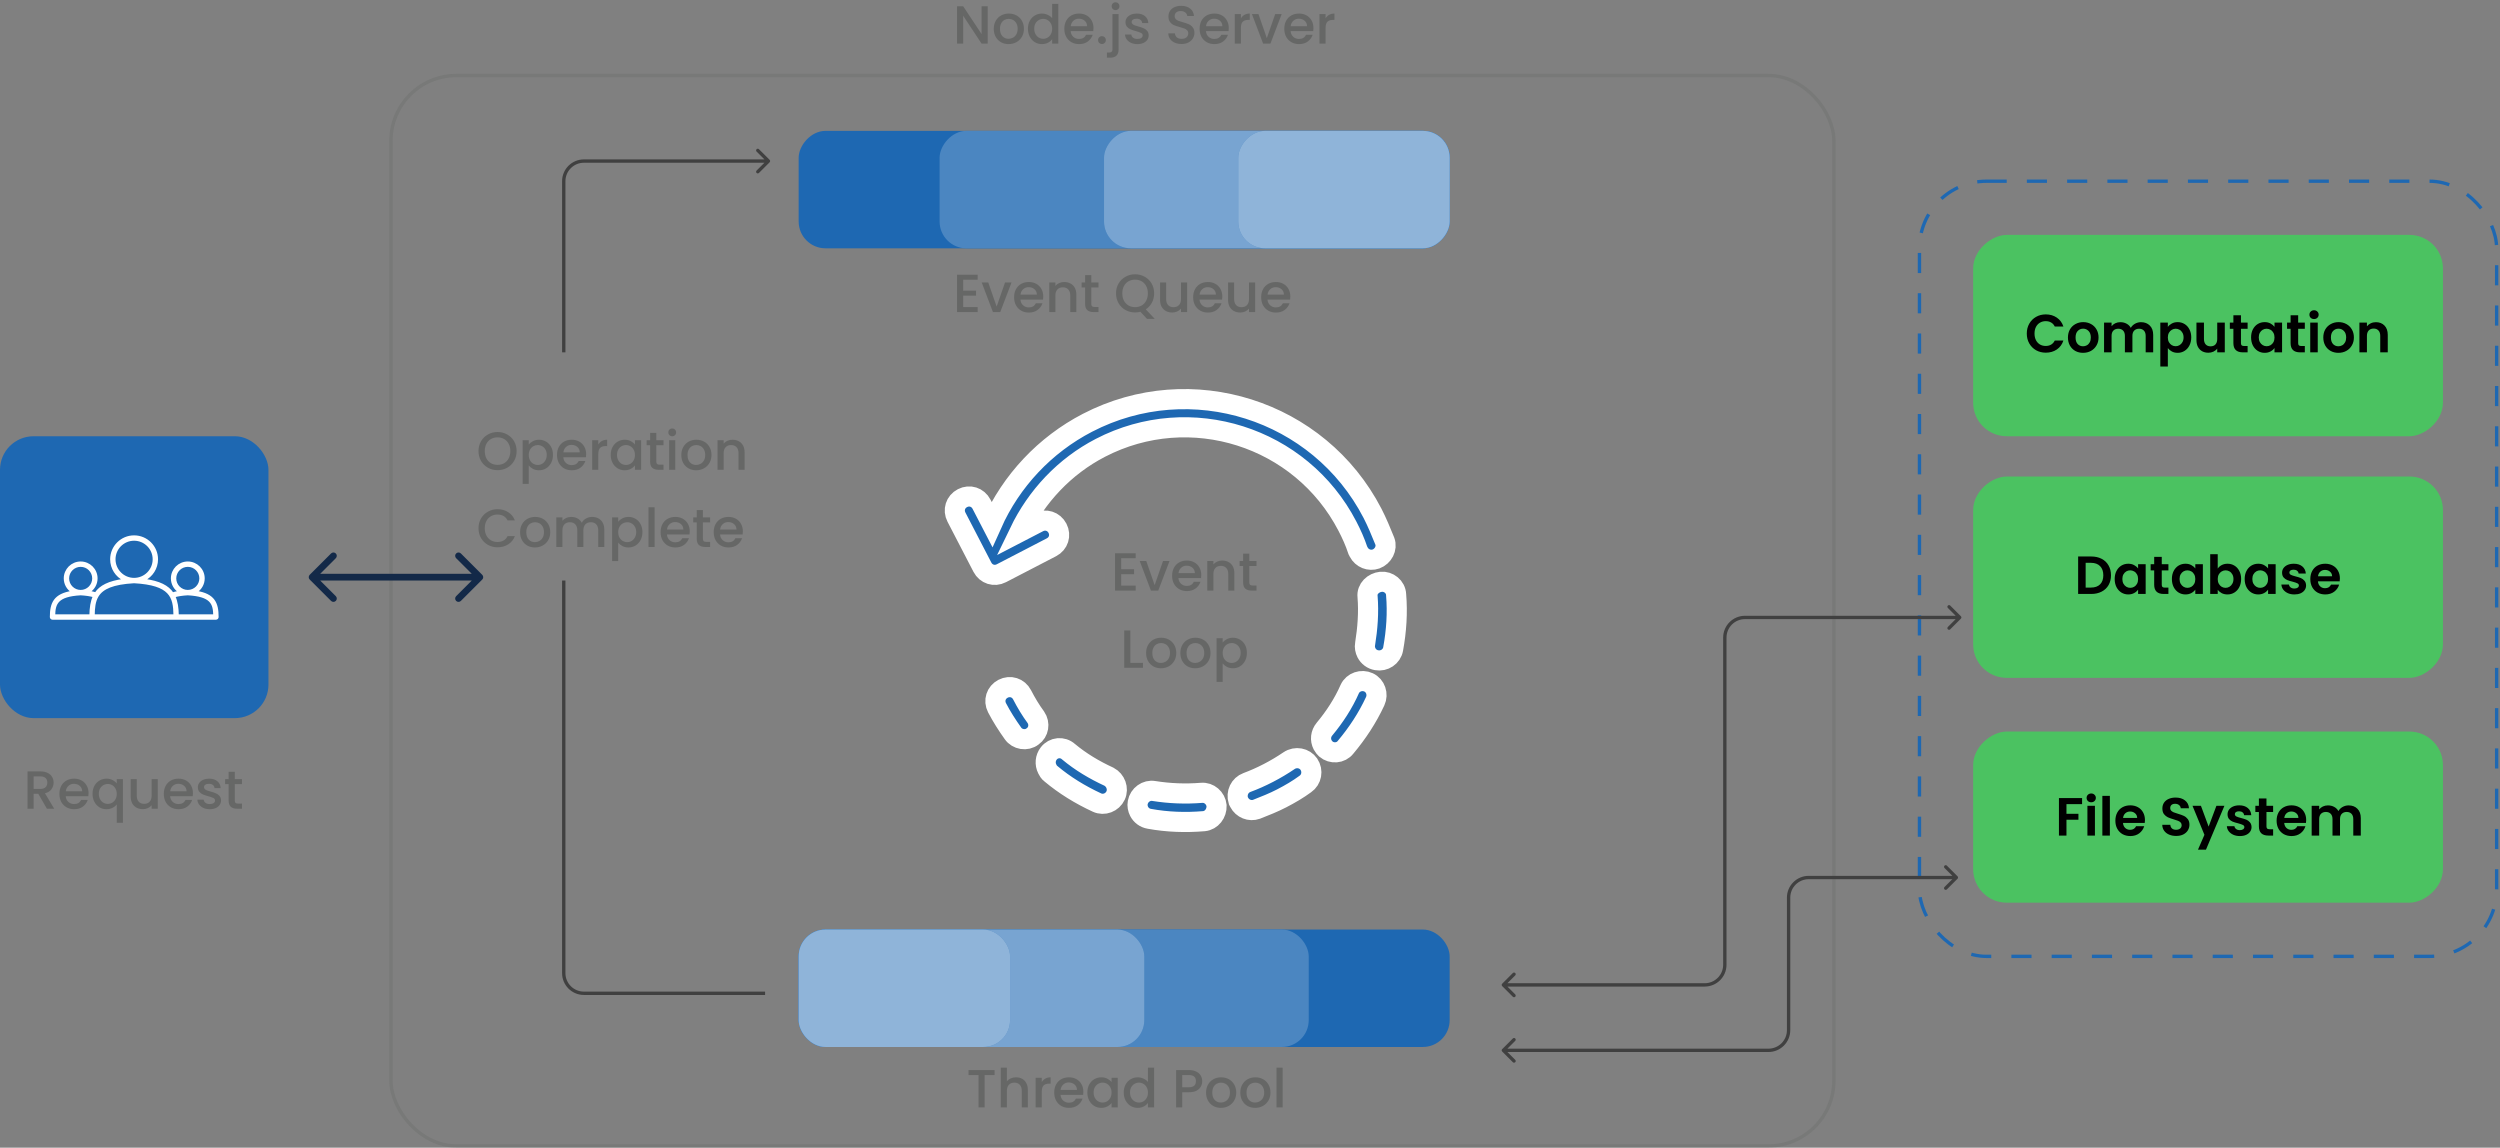 <svg width="745" height="342" viewBox="0 0 745 342" fill="none" xmlns="http://www.w3.org/2000/svg">
<rect x="0" y="0" width="745" height="342" fill="#808080" stroke="none"/>
<rect x="572" y="54" width="172" height="231" rx="20" stroke="#1E68B2" stroke-dasharray="6 6"/>
<path d="M228 296H174C170.686 296 168 293.314 168 290V173" stroke="#404040"/>
<path d="M229.354 47.646C229.549 47.842 229.549 48.158 229.354 48.354L226.172 51.535C225.976 51.731 225.66 51.731 225.464 51.535C225.269 51.34 225.269 51.024 225.464 50.828L228.293 48L225.464 45.172C225.269 44.976 225.269 44.66 225.464 44.465C225.66 44.269 225.976 44.269 226.172 44.465L229.354 47.646ZM229 48.5H174V47.5H229V48.5ZM168.5 54V105H167.5V54H168.5ZM174 48.5C170.962 48.5 168.5 50.962 168.5 54H167.5C167.5 50.41 170.41 47.5 174 47.5V48.5Z" fill="#404040"/>
<rect x="728" y="70" width="60" height="140" rx="10" transform="rotate(90 728 70)" fill="#4BC261"/>
<path d="M603.982 99.4C603.982 98.301 604.227 97.32 604.718 96.456C605.219 95.581 605.897 94.904 606.75 94.424C607.614 93.933 608.579 93.688 609.646 93.688C610.894 93.688 611.987 94.008 612.926 94.648C613.865 95.288 614.521 96.173 614.894 97.304H612.318C612.062 96.771 611.699 96.371 611.23 96.104C610.771 95.837 610.238 95.704 609.63 95.704C608.979 95.704 608.398 95.859 607.886 96.168C607.385 96.467 606.99 96.893 606.702 97.448C606.425 98.003 606.286 98.653 606.286 99.4C606.286 100.136 606.425 100.787 606.702 101.352C606.99 101.907 607.385 102.339 607.886 102.648C608.398 102.947 608.979 103.096 609.63 103.096C610.238 103.096 610.771 102.963 611.23 102.696C611.699 102.419 612.062 102.013 612.318 101.48H614.894C614.521 102.621 613.865 103.512 612.926 104.152C611.998 104.781 610.905 105.096 609.646 105.096C608.579 105.096 607.614 104.856 606.75 104.376C605.897 103.885 605.219 103.208 604.718 102.344C604.227 101.48 603.982 100.499 603.982 99.4ZM620.743 105.144C619.89 105.144 619.122 104.957 618.439 104.584C617.756 104.2 617.218 103.661 616.823 102.968C616.439 102.275 616.247 101.475 616.247 100.568C616.247 99.661 616.444 98.861 616.839 98.168C617.244 97.475 617.794 96.941 618.487 96.568C619.18 96.184 619.954 95.992 620.807 95.992C621.66 95.992 622.434 96.184 623.127 96.568C623.82 96.941 624.364 97.475 624.759 98.168C625.164 98.861 625.367 99.661 625.367 100.568C625.367 101.475 625.159 102.275 624.743 102.968C624.338 103.661 623.783 104.2 623.079 104.584C622.386 104.957 621.607 105.144 620.743 105.144ZM620.743 103.192C621.148 103.192 621.527 103.096 621.879 102.904C622.242 102.701 622.53 102.403 622.743 102.008C622.956 101.613 623.063 101.133 623.063 100.568C623.063 99.725 622.839 99.08 622.391 98.632C621.954 98.173 621.415 97.944 620.775 97.944C620.135 97.944 619.596 98.173 619.159 98.632C618.732 99.08 618.519 99.725 618.519 100.568C618.519 101.411 618.727 102.061 619.143 102.52C619.57 102.968 620.103 103.192 620.743 103.192ZM638.018 96.008C639.106 96.008 639.981 96.344 640.642 97.016C641.314 97.677 641.65 98.605 641.65 99.8V105H639.41V100.104C639.41 99.411 639.234 98.883 638.882 98.52C638.53 98.147 638.05 97.96 637.442 97.96C636.834 97.96 636.349 98.147 635.986 98.52C635.634 98.883 635.458 99.411 635.458 100.104V105H633.218V100.104C633.218 99.411 633.042 98.883 632.69 98.52C632.338 98.147 631.858 97.96 631.25 97.96C630.632 97.96 630.141 98.147 629.778 98.52C629.426 98.883 629.25 99.411 629.25 100.104V105H627.01V96.136H629.25V97.208C629.538 96.835 629.906 96.541 630.354 96.328C630.813 96.115 631.314 96.008 631.858 96.008C632.552 96.008 633.17 96.157 633.714 96.456C634.258 96.744 634.68 97.16 634.978 97.704C635.266 97.192 635.682 96.781 636.226 96.472C636.781 96.163 637.378 96.008 638.018 96.008ZM646.016 97.416C646.304 97.011 646.699 96.675 647.2 96.408C647.712 96.131 648.293 95.992 648.944 95.992C649.701 95.992 650.384 96.179 650.992 96.552C651.611 96.925 652.096 97.459 652.448 98.152C652.811 98.835 652.992 99.629 652.992 100.536C652.992 101.443 652.811 102.248 652.448 102.952C652.096 103.645 651.611 104.184 650.992 104.568C650.384 104.952 649.701 105.144 648.944 105.144C648.293 105.144 647.717 105.011 647.216 104.744C646.725 104.477 646.325 104.141 646.016 103.736V109.224H643.776V96.136H646.016V97.416ZM650.704 100.536C650.704 100.003 650.592 99.544 650.368 99.16C650.155 98.765 649.867 98.467 649.504 98.264C649.152 98.061 648.768 97.96 648.352 97.96C647.947 97.96 647.563 98.067 647.2 98.28C646.848 98.483 646.56 98.781 646.336 99.176C646.123 99.571 646.016 100.035 646.016 100.568C646.016 101.101 646.123 101.565 646.336 101.96C646.56 102.355 646.848 102.659 647.2 102.872C647.563 103.075 647.947 103.176 648.352 103.176C648.768 103.176 649.152 103.069 649.504 102.856C649.867 102.643 650.155 102.339 650.368 101.944C650.592 101.549 650.704 101.08 650.704 100.536ZM662.988 96.136V105H660.732V103.88C660.444 104.264 660.065 104.568 659.596 104.792C659.137 105.005 658.636 105.112 658.092 105.112C657.398 105.112 656.785 104.968 656.252 104.68C655.718 104.381 655.297 103.949 654.988 103.384C654.689 102.808 654.54 102.125 654.54 101.336V96.136H656.78V101.016C656.78 101.72 656.956 102.264 657.308 102.648C657.66 103.021 658.14 103.208 658.748 103.208C659.366 103.208 659.852 103.021 660.204 102.648C660.556 102.264 660.732 101.72 660.732 101.016V96.136H662.988ZM667.806 97.976V102.264C667.806 102.563 667.875 102.781 668.014 102.92C668.163 103.048 668.408 103.112 668.75 103.112H669.79V105H668.382C666.494 105 665.55 104.083 665.55 102.248V97.976H664.494V96.136H665.55V93.944H667.806V96.136H669.79V97.976H667.806ZM670.825 100.536C670.825 99.64 671.001 98.845 671.353 98.152C671.716 97.459 672.201 96.925 672.809 96.552C673.428 96.179 674.116 95.992 674.873 95.992C675.534 95.992 676.11 96.125 676.601 96.392C677.102 96.659 677.502 96.995 677.801 97.4V96.136H680.057V105H677.801V103.704C677.513 104.12 677.113 104.467 676.601 104.744C676.1 105.011 675.518 105.144 674.857 105.144C674.11 105.144 673.428 104.952 672.809 104.568C672.201 104.184 671.716 103.645 671.353 102.952C671.001 102.248 670.825 101.443 670.825 100.536ZM677.801 100.568C677.801 100.024 677.694 99.56 677.481 99.176C677.268 98.781 676.98 98.483 676.617 98.28C676.254 98.067 675.865 97.96 675.449 97.96C675.033 97.96 674.649 98.061 674.297 98.264C673.945 98.467 673.657 98.765 673.433 99.16C673.22 99.544 673.113 100.003 673.113 100.536C673.113 101.069 673.22 101.539 673.433 101.944C673.657 102.339 673.945 102.643 674.297 102.856C674.66 103.069 675.044 103.176 675.449 103.176C675.865 103.176 676.254 103.075 676.617 102.872C676.98 102.659 677.268 102.36 677.481 101.976C677.694 101.581 677.801 101.112 677.801 100.568ZM684.853 97.976V102.264C684.853 102.563 684.922 102.781 685.061 102.92C685.21 103.048 685.455 103.112 685.797 103.112H686.837V105H685.429C683.541 105 682.597 104.083 682.597 102.248V97.976H681.541V96.136H682.597V93.944H684.853V96.136H686.837V97.976H684.853ZM689.584 95.08C689.189 95.08 688.858 94.957 688.592 94.712C688.336 94.456 688.208 94.141 688.208 93.768C688.208 93.395 688.336 93.085 688.592 92.84C688.858 92.584 689.189 92.456 689.584 92.456C689.978 92.456 690.304 92.584 690.56 92.84C690.826 93.085 690.96 93.395 690.96 93.768C690.96 94.141 690.826 94.456 690.56 94.712C690.304 94.957 689.978 95.08 689.584 95.08ZM690.688 96.136V105H688.448V96.136H690.688ZM696.837 105.144C695.984 105.144 695.216 104.957 694.533 104.584C693.85 104.2 693.312 103.661 692.917 102.968C692.533 102.275 692.341 101.475 692.341 100.568C692.341 99.661 692.538 98.861 692.933 98.168C693.338 97.475 693.888 96.941 694.581 96.568C695.274 96.184 696.048 95.992 696.901 95.992C697.754 95.992 698.528 96.184 699.221 96.568C699.914 96.941 700.458 97.475 700.853 98.168C701.258 98.861 701.461 99.661 701.461 100.568C701.461 101.475 701.253 102.275 700.837 102.968C700.432 103.661 699.877 104.2 699.173 104.584C698.48 104.957 697.701 105.144 696.837 105.144ZM696.837 103.192C697.242 103.192 697.621 103.096 697.973 102.904C698.336 102.701 698.624 102.403 698.837 102.008C699.05 101.613 699.157 101.133 699.157 100.568C699.157 99.725 698.933 99.08 698.485 98.632C698.048 98.173 697.509 97.944 696.869 97.944C696.229 97.944 695.69 98.173 695.253 98.632C694.826 99.08 694.613 99.725 694.613 100.568C694.613 101.411 694.821 102.061 695.237 102.52C695.664 102.968 696.197 103.192 696.837 103.192ZM708.016 96.008C709.072 96.008 709.925 96.344 710.576 97.016C711.227 97.677 711.552 98.605 711.552 99.8V105H709.312V100.104C709.312 99.4 709.136 98.861 708.784 98.488C708.432 98.104 707.952 97.912 707.344 97.912C706.725 97.912 706.235 98.104 705.872 98.488C705.52 98.861 705.344 99.4 705.344 100.104V105H703.104V96.136H705.344V97.24C705.643 96.856 706.021 96.557 706.48 96.344C706.949 96.12 707.461 96.008 708.016 96.008Z" fill="black"/>
<rect x="728" y="142" width="60" height="140" rx="10" transform="rotate(90 728 142)" fill="#4BC261"/>
<path d="M623.188 165.832C624.361 165.832 625.39 166.061 626.276 166.52C627.172 166.979 627.86 167.635 628.34 168.488C628.83 169.331 629.076 170.312 629.076 171.432C629.076 172.552 628.83 173.533 628.34 174.376C627.86 175.208 627.172 175.853 626.276 176.312C625.39 176.771 624.361 177 623.188 177H619.284V165.832H623.188ZM623.108 175.096C624.281 175.096 625.188 174.776 625.828 174.136C626.468 173.496 626.788 172.595 626.788 171.432C626.788 170.269 626.468 169.363 625.828 168.712C625.188 168.051 624.281 167.72 623.108 167.72H621.524V175.096H623.108ZM630.176 172.536C630.176 171.64 630.352 170.845 630.704 170.152C631.067 169.459 631.552 168.925 632.16 168.552C632.779 168.179 633.467 167.992 634.224 167.992C634.886 167.992 635.462 168.125 635.952 168.392C636.454 168.659 636.854 168.995 637.152 169.4V168.136H639.408V177H637.152V175.704C636.864 176.12 636.464 176.467 635.952 176.744C635.451 177.011 634.87 177.144 634.208 177.144C633.462 177.144 632.779 176.952 632.16 176.568C631.552 176.184 631.067 175.645 630.704 174.952C630.352 174.248 630.176 173.443 630.176 172.536ZM637.152 172.568C637.152 172.024 637.046 171.56 636.832 171.176C636.619 170.781 636.331 170.483 635.968 170.28C635.606 170.067 635.216 169.96 634.8 169.96C634.384 169.96 634 170.061 633.648 170.264C633.296 170.467 633.008 170.765 632.784 171.16C632.571 171.544 632.464 172.003 632.464 172.536C632.464 173.069 632.571 173.539 632.784 173.944C633.008 174.339 633.296 174.643 633.648 174.856C634.011 175.069 634.395 175.176 634.8 175.176C635.216 175.176 635.606 175.075 635.968 174.872C636.331 174.659 636.619 174.36 636.832 173.976C637.046 173.581 637.152 173.112 637.152 172.568ZM644.204 169.976V174.264C644.204 174.563 644.274 174.781 644.412 174.92C644.562 175.048 644.807 175.112 645.148 175.112H646.188V177H644.78C642.892 177 641.948 176.083 641.948 174.248V169.976H640.892V168.136H641.948V165.944H644.204V168.136H646.188V169.976H644.204ZM647.223 172.536C647.223 171.64 647.399 170.845 647.751 170.152C648.114 169.459 648.599 168.925 649.207 168.552C649.826 168.179 650.514 167.992 651.271 167.992C651.933 167.992 652.509 168.125 652.999 168.392C653.501 168.659 653.901 168.995 654.199 169.4V168.136H656.455V177H654.199V175.704C653.911 176.12 653.511 176.467 652.999 176.744C652.498 177.011 651.917 177.144 651.255 177.144C650.509 177.144 649.826 176.952 649.207 176.568C648.599 176.184 648.114 175.645 647.751 174.952C647.399 174.248 647.223 173.443 647.223 172.536ZM654.199 172.568C654.199 172.024 654.093 171.56 653.879 171.176C653.666 170.781 653.378 170.483 653.015 170.28C652.653 170.067 652.263 169.96 651.847 169.96C651.431 169.96 651.047 170.061 650.695 170.264C650.343 170.467 650.055 170.765 649.831 171.16C649.618 171.544 649.511 172.003 649.511 172.536C649.511 173.069 649.618 173.539 649.831 173.944C650.055 174.339 650.343 174.643 650.695 174.856C651.058 175.069 651.442 175.176 651.847 175.176C652.263 175.176 652.653 175.075 653.015 174.872C653.378 174.659 653.666 174.36 653.879 173.976C654.093 173.581 654.199 173.112 654.199 172.568ZM660.883 169.432C661.171 169.005 661.566 168.659 662.067 168.392C662.579 168.125 663.16 167.992 663.811 167.992C664.568 167.992 665.251 168.179 665.859 168.552C666.478 168.925 666.963 169.459 667.315 170.152C667.678 170.835 667.859 171.629 667.859 172.536C667.859 173.443 667.678 174.248 667.315 174.952C666.963 175.645 666.478 176.184 665.859 176.568C665.251 176.952 664.568 177.144 663.811 177.144C663.15 177.144 662.568 177.016 662.067 176.76C661.576 176.493 661.182 176.152 660.883 175.736V177H658.643V165.16H660.883V169.432ZM665.571 172.536C665.571 172.003 665.459 171.544 665.235 171.16C665.022 170.765 664.734 170.467 664.371 170.264C664.019 170.061 663.635 169.96 663.219 169.96C662.814 169.96 662.43 170.067 662.067 170.28C661.715 170.483 661.427 170.781 661.203 171.176C660.99 171.571 660.883 172.035 660.883 172.568C660.883 173.101 660.99 173.565 661.203 173.96C661.427 174.355 661.715 174.659 662.067 174.872C662.43 175.075 662.814 175.176 663.219 175.176C663.635 175.176 664.019 175.069 664.371 174.856C664.734 174.643 665.022 174.339 665.235 173.944C665.459 173.549 665.571 173.08 665.571 172.536ZM668.911 172.536C668.911 171.64 669.087 170.845 669.439 170.152C669.801 169.459 670.287 168.925 670.895 168.552C671.513 168.179 672.201 167.992 672.959 167.992C673.62 167.992 674.196 168.125 674.687 168.392C675.188 168.659 675.588 168.995 675.887 169.4V168.136H678.143V177H675.887V175.704C675.599 176.12 675.199 176.467 674.687 176.744C674.185 177.011 673.604 177.144 672.943 177.144C672.196 177.144 671.513 176.952 670.895 176.568C670.287 176.184 669.801 175.645 669.439 174.952C669.087 174.248 668.911 173.443 668.911 172.536ZM675.887 172.568C675.887 172.024 675.78 171.56 675.567 171.176C675.353 170.781 675.065 170.483 674.703 170.28C674.34 170.067 673.951 169.96 673.535 169.96C673.119 169.96 672.735 170.061 672.383 170.264C672.031 170.467 671.743 170.765 671.519 171.16C671.305 171.544 671.199 172.003 671.199 172.536C671.199 173.069 671.305 173.539 671.519 173.944C671.743 174.339 672.031 174.643 672.383 174.856C672.745 175.069 673.129 175.176 673.535 175.176C673.951 175.176 674.34 175.075 674.703 174.872C675.065 174.659 675.353 174.36 675.567 173.976C675.78 173.581 675.887 173.112 675.887 172.568ZM683.723 177.144C682.997 177.144 682.347 177.016 681.771 176.76C681.195 176.493 680.736 176.136 680.395 175.688C680.064 175.24 679.883 174.744 679.851 174.2H682.107C682.149 174.541 682.315 174.824 682.603 175.048C682.901 175.272 683.269 175.384 683.707 175.384C684.133 175.384 684.464 175.299 684.699 175.128C684.944 174.957 685.067 174.739 685.067 174.472C685.067 174.184 684.917 173.971 684.619 173.832C684.331 173.683 683.867 173.523 683.227 173.352C682.565 173.192 682.021 173.027 681.595 172.856C681.179 172.685 680.816 172.424 680.507 172.072C680.208 171.72 680.059 171.245 680.059 170.648C680.059 170.157 680.197 169.709 680.475 169.304C680.763 168.899 681.168 168.579 681.691 168.344C682.224 168.109 682.848 167.992 683.563 167.992C684.619 167.992 685.461 168.259 686.091 168.792C686.72 169.315 687.067 170.024 687.131 170.92H684.987C684.955 170.568 684.805 170.291 684.539 170.088C684.283 169.875 683.936 169.768 683.499 169.768C683.093 169.768 682.779 169.843 682.555 169.992C682.341 170.141 682.235 170.349 682.235 170.616C682.235 170.915 682.384 171.144 682.683 171.304C682.981 171.453 683.445 171.608 684.075 171.768C684.715 171.928 685.243 172.093 685.659 172.264C686.075 172.435 686.432 172.701 686.731 173.064C687.04 173.416 687.2 173.885 687.211 174.472C687.211 174.984 687.067 175.443 686.779 175.848C686.501 176.253 686.096 176.573 685.563 176.808C685.04 177.032 684.427 177.144 683.723 177.144ZM697.289 172.376C697.289 172.696 697.268 172.984 697.225 173.24H690.745C690.799 173.88 691.023 174.381 691.417 174.744C691.812 175.107 692.297 175.288 692.873 175.288C693.705 175.288 694.297 174.931 694.649 174.216H697.065C696.809 175.069 696.319 175.773 695.593 176.328C694.868 176.872 693.977 177.144 692.921 177.144C692.068 177.144 691.3 176.957 690.617 176.584C689.945 176.2 689.417 175.661 689.033 174.968C688.66 174.275 688.473 173.475 688.473 172.568C688.473 171.651 688.66 170.845 689.033 170.152C689.407 169.459 689.929 168.925 690.601 168.552C691.273 168.179 692.047 167.992 692.921 167.992C693.764 167.992 694.516 168.173 695.177 168.536C695.849 168.899 696.367 169.416 696.729 170.088C697.103 170.749 697.289 171.512 697.289 172.376ZM694.969 171.736C694.959 171.16 694.751 170.701 694.345 170.36C693.94 170.008 693.444 169.832 692.857 169.832C692.303 169.832 691.833 170.003 691.449 170.344C691.076 170.675 690.847 171.139 690.761 171.736H694.969Z" fill="black"/>
<rect x="728" y="218" width="51" height="140" rx="10" transform="rotate(90 728 218)" fill="#4BC261"/>
<path d="M620.461 237.832V239.64H615.805V242.504H619.373V244.28H615.805V249H613.565V237.832H620.461ZM623.185 239.08C622.791 239.08 622.46 238.957 622.193 238.712C621.937 238.456 621.809 238.141 621.809 237.768C621.809 237.395 621.937 237.085 622.193 236.84C622.46 236.584 622.791 236.456 623.185 236.456C623.58 236.456 623.905 236.584 624.161 236.84C624.428 237.085 624.561 237.395 624.561 237.768C624.561 238.141 624.428 238.456 624.161 238.712C623.905 238.957 623.58 239.08 623.185 239.08ZM624.289 240.136V249H622.049V240.136H624.289ZM628.742 237.16V249H626.502V237.16H628.742ZM639.196 244.376C639.196 244.696 639.174 244.984 639.132 245.24H632.652C632.705 245.88 632.929 246.381 633.324 246.744C633.718 247.107 634.204 247.288 634.78 247.288C635.612 247.288 636.204 246.931 636.556 246.216H638.972C638.716 247.069 638.225 247.773 637.5 248.328C636.774 248.872 635.884 249.144 634.828 249.144C633.974 249.144 633.206 248.957 632.524 248.584C631.852 248.2 631.324 247.661 630.94 246.968C630.566 246.275 630.38 245.475 630.38 244.568C630.38 243.651 630.566 242.845 630.94 242.152C631.313 241.459 631.836 240.925 632.508 240.552C633.18 240.179 633.953 239.992 634.828 239.992C635.67 239.992 636.422 240.173 637.084 240.536C637.756 240.899 638.273 241.416 638.636 242.088C639.009 242.749 639.196 243.512 639.196 244.376ZM636.876 243.736C636.865 243.16 636.657 242.701 636.252 242.36C635.846 242.008 635.35 241.832 634.764 241.832C634.209 241.832 633.74 242.003 633.356 242.344C632.982 242.675 632.753 243.139 632.668 243.736H636.876ZM648.499 249.112C647.72 249.112 647.016 248.979 646.387 248.712C645.768 248.445 645.278 248.061 644.915 247.56C644.552 247.059 644.366 246.467 644.355 245.784H646.755C646.787 246.243 646.947 246.605 647.235 246.872C647.534 247.139 647.939 247.272 648.451 247.272C648.974 247.272 649.384 247.149 649.683 246.904C649.982 246.648 650.131 246.317 650.131 245.912C650.131 245.581 650.03 245.309 649.827 245.096C649.624 244.883 649.368 244.717 649.059 244.6C648.76 244.472 648.344 244.333 647.811 244.184C647.086 243.971 646.494 243.763 646.035 243.56C645.587 243.347 645.198 243.032 644.867 242.616C644.547 242.189 644.387 241.624 644.387 240.92C644.387 240.259 644.552 239.683 644.883 239.192C645.214 238.701 645.678 238.328 646.275 238.072C646.872 237.805 647.555 237.672 648.323 237.672C649.475 237.672 650.408 237.955 651.123 238.52C651.848 239.075 652.248 239.853 652.323 240.856H649.859C649.838 240.472 649.672 240.157 649.363 239.912C649.064 239.656 648.664 239.528 648.163 239.528C647.726 239.528 647.374 239.64 647.107 239.864C646.851 240.088 646.723 240.413 646.723 240.84C646.723 241.139 646.819 241.389 647.011 241.592C647.214 241.784 647.459 241.944 647.747 242.072C648.046 242.189 648.462 242.328 648.995 242.488C649.72 242.701 650.312 242.915 650.771 243.128C651.23 243.341 651.624 243.661 651.955 244.088C652.286 244.515 652.451 245.075 652.451 245.768C652.451 246.365 652.296 246.92 651.987 247.432C651.678 247.944 651.224 248.355 650.627 248.664C650.03 248.963 649.32 249.112 648.499 249.112ZM662.873 240.136L657.385 253.192H655.001L656.921 248.776L653.369 240.136H655.881L658.169 246.328L660.489 240.136H662.873ZM667.473 249.144C666.747 249.144 666.097 249.016 665.521 248.76C664.945 248.493 664.486 248.136 664.145 247.688C663.814 247.24 663.633 246.744 663.601 246.2H665.857C665.899 246.541 666.065 246.824 666.353 247.048C666.651 247.272 667.019 247.384 667.457 247.384C667.883 247.384 668.214 247.299 668.449 247.128C668.694 246.957 668.817 246.739 668.817 246.472C668.817 246.184 668.667 245.971 668.369 245.832C668.081 245.683 667.617 245.523 666.977 245.352C666.315 245.192 665.771 245.027 665.345 244.856C664.929 244.685 664.566 244.424 664.257 244.072C663.958 243.72 663.809 243.245 663.809 242.648C663.809 242.157 663.947 241.709 664.225 241.304C664.513 240.899 664.918 240.579 665.441 240.344C665.974 240.109 666.598 239.992 667.313 239.992C668.369 239.992 669.211 240.259 669.841 240.792C670.47 241.315 670.817 242.024 670.881 242.92H668.737C668.705 242.568 668.555 242.291 668.289 242.088C668.033 241.875 667.686 241.768 667.249 241.768C666.843 241.768 666.529 241.843 666.305 241.992C666.091 242.141 665.985 242.349 665.985 242.616C665.985 242.915 666.134 243.144 666.433 243.304C666.731 243.453 667.195 243.608 667.825 243.768C668.465 243.928 668.993 244.093 669.409 244.264C669.825 244.435 670.182 244.701 670.481 245.064C670.79 245.416 670.95 245.885 670.961 246.472C670.961 246.984 670.817 247.443 670.529 247.848C670.251 248.253 669.846 248.573 669.313 248.808C668.79 249.032 668.177 249.144 667.473 249.144ZM675.407 241.976V246.264C675.407 246.563 675.477 246.781 675.615 246.92C675.765 247.048 676.01 247.112 676.351 247.112H677.391V249H675.983C674.095 249 673.151 248.083 673.151 246.248V241.976H672.095V240.136H673.151V237.944H675.407V240.136H677.391V241.976H675.407ZM687.242 244.376C687.242 244.696 687.221 244.984 687.178 245.24H680.698C680.752 245.88 680.976 246.381 681.37 246.744C681.765 247.107 682.25 247.288 682.826 247.288C683.658 247.288 684.25 246.931 684.602 246.216H687.018C686.762 247.069 686.272 247.773 685.546 248.328C684.821 248.872 683.93 249.144 682.874 249.144C682.021 249.144 681.253 248.957 680.57 248.584C679.898 248.2 679.37 247.661 678.986 246.968C678.613 246.275 678.426 245.475 678.426 244.568C678.426 243.651 678.613 242.845 678.986 242.152C679.36 241.459 679.882 240.925 680.554 240.552C681.226 240.179 682 239.992 682.874 239.992C683.717 239.992 684.469 240.173 685.13 240.536C685.802 240.899 686.32 241.416 686.682 242.088C687.056 242.749 687.242 243.512 687.242 244.376ZM684.922 243.736C684.912 243.16 684.704 242.701 684.298 242.36C683.893 242.008 683.397 241.832 682.81 241.832C682.256 241.832 681.786 242.003 681.402 242.344C681.029 242.675 680.8 243.139 680.714 243.736H684.922ZM699.885 240.008C700.973 240.008 701.848 240.344 702.509 241.016C703.181 241.677 703.517 242.605 703.517 243.8V249H701.277V244.104C701.277 243.411 701.101 242.883 700.749 242.52C700.397 242.147 699.917 241.96 699.309 241.96C698.701 241.96 698.216 242.147 697.853 242.52C697.501 242.883 697.325 243.411 697.325 244.104V249H695.085V244.104C695.085 243.411 694.909 242.883 694.557 242.52C694.205 242.147 693.725 241.96 693.117 241.96C692.499 241.96 692.008 242.147 691.645 242.52C691.293 242.883 691.117 243.411 691.117 244.104V249H688.877V240.136H691.117V241.208C691.405 240.835 691.773 240.541 692.221 240.328C692.68 240.115 693.181 240.008 693.725 240.008C694.419 240.008 695.037 240.157 695.581 240.456C696.125 240.744 696.547 241.16 696.845 241.704C697.133 241.192 697.549 240.781 698.093 240.472C698.648 240.163 699.245 240.008 699.885 240.008Z" fill="black"/>
<rect x="116.5" y="22.5" width="430" height="319" rx="19.5" stroke="#666766" stroke-opacity="0.3"/>
<rect x="238" y="277" width="194" height="35" rx="8" fill="#1E68B2"/>
<rect x="238" y="277" width="152" height="35" rx="8" fill="#1E68B2"/>
<rect x="238" y="277" width="152" height="35" rx="8" fill="white" fill-opacity="0.2"/>
<rect x="238" y="277" width="103" height="35" rx="8" fill="#1E68B2"/>
<rect x="238" y="277" width="103" height="35" rx="8" fill="white" fill-opacity="0.4"/>
<rect x="238" y="277" width="63" height="35" rx="8" fill="#1E68B2"/>
<rect x="238" y="277" width="63" height="35" rx="8" fill="white" fill-opacity="0.5"/>
<rect width="194" height="35" rx="8" transform="matrix(-1 0 0 1 432 39)" fill="#1E68B2"/>
<rect width="152" height="35" rx="8" transform="matrix(-1 0 0 1 432 39)" fill="#1E68B2"/>
<rect width="152" height="35" rx="8" transform="matrix(-1 0 0 1 432 39)" fill="white" fill-opacity="0.2"/>
<rect width="103" height="35" rx="8" transform="matrix(-1 0 0 1 432 39)" fill="#1E68B2"/>
<rect width="103" height="35" rx="8" transform="matrix(-1 0 0 1 432 39)" fill="white" fill-opacity="0.4"/>
<rect width="63" height="35" rx="8" transform="matrix(-1 0 0 1 432 39)" fill="#1E68B2"/>
<rect width="63" height="35" rx="8" transform="matrix(-1 0 0 1 432 39)" fill="white" fill-opacity="0.5"/>
<path d="M296.384 318.88V320.368H293.424V330H291.6V320.368H288.624V318.88H296.384ZM302.791 321.04C303.463 321.04 304.061 321.184 304.583 321.472C305.117 321.76 305.533 322.187 305.831 322.752C306.141 323.317 306.295 324 306.295 324.8V330H304.487V325.072C304.487 324.283 304.29 323.68 303.895 323.264C303.501 322.837 302.962 322.624 302.279 322.624C301.597 322.624 301.053 322.837 300.647 323.264C300.253 323.68 300.055 324.283 300.055 325.072V330H298.231V318.16H300.055V322.208C300.365 321.835 300.754 321.547 301.223 321.344C301.703 321.141 302.226 321.04 302.791 321.04ZM310.446 322.464C310.713 322.016 311.065 321.669 311.502 321.424C311.95 321.168 312.478 321.04 313.086 321.04V322.928H312.622C311.907 322.928 311.363 323.109 310.99 323.472C310.627 323.835 310.446 324.464 310.446 325.36V330H308.622V321.184H310.446V322.464ZM322.843 325.376C322.843 325.707 322.821 326.005 322.779 326.272H316.043C316.096 326.976 316.357 327.541 316.827 327.968C317.296 328.395 317.872 328.608 318.555 328.608C319.536 328.608 320.229 328.197 320.635 327.376H322.602C322.336 328.187 321.851 328.853 321.147 329.376C320.453 329.888 319.589 330.144 318.555 330.144C317.712 330.144 316.955 329.957 316.283 329.584C315.621 329.2 315.099 328.667 314.715 327.984C314.341 327.291 314.155 326.491 314.155 325.584C314.155 324.677 314.336 323.883 314.699 323.2C315.072 322.507 315.589 321.973 316.251 321.6C316.923 321.227 317.691 321.04 318.555 321.04C319.387 321.04 320.128 321.221 320.779 321.584C321.429 321.947 321.936 322.459 322.299 323.12C322.661 323.771 322.843 324.523 322.843 325.376ZM320.939 324.8C320.928 324.128 320.688 323.589 320.219 323.184C319.749 322.779 319.168 322.576 318.475 322.576C317.845 322.576 317.307 322.779 316.859 323.184C316.411 323.579 316.144 324.117 316.059 324.8H320.939ZM324.03 325.552C324.03 324.667 324.211 323.883 324.574 323.2C324.947 322.517 325.448 321.989 326.078 321.616C326.718 321.232 327.422 321.04 328.19 321.04C328.883 321.04 329.486 321.179 329.998 321.456C330.52 321.723 330.936 322.059 331.246 322.464V321.184H333.086V330H331.246V328.688C330.936 329.104 330.515 329.451 329.982 329.728C329.448 330.005 328.84 330.144 328.158 330.144C327.4 330.144 326.707 329.952 326.078 329.568C325.448 329.173 324.947 328.629 324.574 327.936C324.211 327.232 324.03 326.437 324.03 325.552ZM331.246 325.584C331.246 324.976 331.118 324.448 330.862 324C330.616 323.552 330.291 323.211 329.886 322.976C329.48 322.741 329.043 322.624 328.574 322.624C328.104 322.624 327.667 322.741 327.262 322.976C326.856 323.2 326.526 323.536 326.27 323.984C326.024 324.421 325.902 324.944 325.902 325.552C325.902 326.16 326.024 326.693 326.27 327.152C326.526 327.611 326.856 327.963 327.262 328.208C327.678 328.443 328.115 328.56 328.574 328.56C329.043 328.56 329.48 328.443 329.886 328.208C330.291 327.973 330.616 327.632 330.862 327.184C331.118 326.725 331.246 326.192 331.246 325.584ZM334.873 325.552C334.873 324.667 335.055 323.883 335.417 323.2C335.791 322.517 336.292 321.989 336.921 321.616C337.561 321.232 338.271 321.04 339.049 321.04C339.625 321.04 340.191 321.168 340.745 321.424C341.311 321.669 341.759 322 342.089 322.416V318.16H343.929V330H342.089V328.672C341.791 329.099 341.375 329.451 340.841 329.728C340.319 330.005 339.716 330.144 339.033 330.144C338.265 330.144 337.561 329.952 336.921 329.568C336.292 329.173 335.791 328.629 335.417 327.936C335.055 327.232 334.873 326.437 334.873 325.552ZM342.089 325.584C342.089 324.976 341.961 324.448 341.705 324C341.46 323.552 341.135 323.211 340.729 322.976C340.324 322.741 339.887 322.624 339.417 322.624C338.948 322.624 338.511 322.741 338.105 322.976C337.7 323.2 337.369 323.536 337.113 323.984C336.868 324.421 336.745 324.944 336.745 325.552C336.745 326.16 336.868 326.693 337.113 327.152C337.369 327.611 337.7 327.963 338.105 328.208C338.521 328.443 338.959 328.56 339.417 328.56C339.887 328.56 340.324 328.443 340.729 328.208C341.135 327.973 341.46 327.632 341.705 327.184C341.961 326.725 342.089 326.192 342.089 325.584ZM358.257 322.192C358.257 322.757 358.124 323.291 357.857 323.792C357.591 324.293 357.164 324.704 356.577 325.024C355.991 325.333 355.239 325.488 354.321 325.488H352.305V330H350.481V318.88H354.321C355.175 318.88 355.895 319.029 356.481 319.328C357.079 319.616 357.521 320.011 357.809 320.512C358.108 321.013 358.257 321.573 358.257 322.192ZM354.321 324C355.015 324 355.532 323.845 355.873 323.536C356.215 323.216 356.385 322.768 356.385 322.192C356.385 320.976 355.697 320.368 354.321 320.368H352.305V324H354.321ZM363.821 330.144C362.989 330.144 362.237 329.957 361.565 329.584C360.893 329.2 360.365 328.667 359.981 327.984C359.597 327.291 359.405 326.491 359.405 325.584C359.405 324.688 359.602 323.893 359.997 323.2C360.392 322.507 360.93 321.973 361.613 321.6C362.296 321.227 363.058 321.04 363.901 321.04C364.744 321.04 365.506 321.227 366.189 321.6C366.872 321.973 367.41 322.507 367.805 323.2C368.2 323.893 368.397 324.688 368.397 325.584C368.397 326.48 368.194 327.275 367.789 327.968C367.384 328.661 366.829 329.2 366.125 329.584C365.432 329.957 364.664 330.144 363.821 330.144ZM363.821 328.56C364.29 328.56 364.728 328.448 365.133 328.224C365.549 328 365.885 327.664 366.141 327.216C366.397 326.768 366.525 326.224 366.525 325.584C366.525 324.944 366.402 324.405 366.157 323.968C365.912 323.52 365.586 323.184 365.181 322.96C364.776 322.736 364.338 322.624 363.869 322.624C363.4 322.624 362.962 322.736 362.557 322.96C362.162 323.184 361.848 323.52 361.613 323.968C361.378 324.405 361.261 324.944 361.261 325.584C361.261 326.533 361.501 327.269 361.981 327.792C362.472 328.304 363.085 328.56 363.821 328.56ZM374.024 330.144C373.192 330.144 372.44 329.957 371.768 329.584C371.096 329.2 370.568 328.667 370.184 327.984C369.8 327.291 369.608 326.491 369.608 325.584C369.608 324.688 369.805 323.893 370.2 323.2C370.595 322.507 371.133 321.973 371.816 321.6C372.499 321.227 373.261 321.04 374.104 321.04C374.947 321.04 375.709 321.227 376.392 321.6C377.075 321.973 377.613 322.507 378.008 323.2C378.403 323.893 378.6 324.688 378.6 325.584C378.6 326.48 378.397 327.275 377.992 327.968C377.587 328.661 377.032 329.2 376.328 329.584C375.635 329.957 374.867 330.144 374.024 330.144ZM374.024 328.56C374.493 328.56 374.931 328.448 375.336 328.224C375.752 328 376.088 327.664 376.344 327.216C376.6 326.768 376.728 326.224 376.728 325.584C376.728 324.944 376.605 324.405 376.36 323.968C376.115 323.52 375.789 323.184 375.384 322.96C374.979 322.736 374.541 322.624 374.072 322.624C373.603 322.624 373.165 322.736 372.76 322.96C372.365 323.184 372.051 323.52 371.816 323.968C371.581 324.405 371.464 324.944 371.464 325.584C371.464 326.533 371.704 327.269 372.184 327.792C372.675 328.304 373.288 328.56 374.024 328.56ZM382.227 318.16V330H380.403V318.16H382.227Z" fill="#666766"/>
<rect y="130" width="80" height="84" rx="10" fill="#1E68B2"/>
<path d="M58.488 176.357C59.814 175.516 60.703 174.044 60.703 172.361C60.703 169.747 58.577 167.621 55.963 167.621C53.351 167.621 51.225 169.747 51.225 172.361C51.225 174.047 52.115 175.518 53.442 176.359C52.699 176.477 52.04 176.631 51.447 176.818C50.055 174.717 47.496 173.384 42.988 172.789C45.239 171.67 46.794 169.351 46.794 166.671C46.794 162.902 43.729 159.836 39.96 159.836C36.191 159.836 33.125 162.902 33.125 166.671C33.125 169.352 34.68 171.67 36.932 172.789C32.439 173.383 29.881 174.709 28.486 176.798C27.911 176.621 27.275 176.473 26.56 176.36C27.888 175.519 28.778 174.047 28.778 172.362C28.778 169.748 26.652 167.622 24.039 167.622C21.426 167.622 19.3 169.748 19.3 172.362C19.3 174.046 20.188 175.517 21.514 176.358C16.238 177.2 15.153 179.736 15.153 183.876C15.153 184.152 15.377 184.376 15.653 184.376H27.43H52.49C52.505 184.376 52.516 184.369 52.531 184.368C52.546 184.369 52.557 184.376 52.572 184.376H64.35C64.626 184.376 64.85 184.152 64.85 183.876C64.85 179.736 63.765 177.199 58.488 176.357ZM52.225 172.361C52.225 170.298 53.902 168.621 55.963 168.621C58.026 168.621 59.703 170.299 59.703 172.361C59.703 174.423 58.025 176.101 55.963 176.101C53.901 176.102 52.225 174.424 52.225 172.361ZM55.963 177.103C62.972 177.497 63.785 179.832 63.844 183.375H52.98C52.947 181.138 52.678 179.253 51.949 177.713C53.019 177.399 54.329 177.194 55.963 177.103ZM34.124 166.671C34.124 163.454 36.742 160.836 39.959 160.836C43.176 160.836 45.793 163.454 45.793 166.671C45.793 169.889 43.176 172.506 39.959 172.506C36.742 172.506 34.124 169.889 34.124 166.671ZM39.959 173.507C50.83 174.113 51.934 177.797 51.987 183.375H27.93C27.952 181.138 28.145 179.207 29.067 177.655C29.096 177.616 29.137 177.589 29.153 177.541C29.157 177.529 29.154 177.517 29.158 177.505C30.575 175.275 33.59 173.862 39.959 173.507ZM20.298 172.361C20.298 170.298 21.975 168.621 24.037 168.621C26.099 168.621 27.776 170.299 27.776 172.361C27.776 174.423 26.099 176.101 24.037 176.101C21.975 176.101 20.298 174.424 20.298 172.361ZM24.037 177.103C25.635 177.193 26.922 177.391 27.979 177.692C27.242 179.237 26.971 181.128 26.938 183.376H16.156C16.215 179.832 17.028 177.496 24.037 177.103Z" fill="white" stroke="white" stroke-width="0.6"/>
<path d="M13.976 241L11.416 236.552H10.024V241H8.2V229.88H12.04C12.893 229.88 13.613 230.029 14.2 230.328C14.797 230.627 15.24 231.027 15.528 231.528C15.827 232.029 15.976 232.589 15.976 233.208C15.976 233.933 15.763 234.595 15.336 235.192C14.92 235.779 14.275 236.179 13.4 236.392L16.152 241H13.976ZM10.024 235.096H12.04C12.723 235.096 13.235 234.925 13.576 234.584C13.928 234.243 14.104 233.784 14.104 233.208C14.104 232.632 13.933 232.184 13.592 231.864C13.251 231.533 12.733 231.368 12.04 231.368H10.024V235.096ZM26.389 236.376C26.389 236.707 26.368 237.005 26.325 237.272H19.589C19.643 237.976 19.904 238.541 20.373 238.968C20.843 239.395 21.419 239.608 22.101 239.608C23.083 239.608 23.776 239.197 24.181 238.376H26.149C25.883 239.187 25.397 239.853 24.693 240.376C24 240.888 23.136 241.144 22.101 241.144C21.259 241.144 20.501 240.957 19.829 240.584C19.168 240.2 18.645 239.667 18.261 238.984C17.888 238.291 17.701 237.491 17.701 236.584C17.701 235.677 17.883 234.883 18.245 234.2C18.619 233.507 19.136 232.973 19.797 232.6C20.469 232.227 21.237 232.04 22.101 232.04C22.933 232.04 23.675 232.221 24.325 232.584C24.976 232.947 25.483 233.459 25.845 234.12C26.208 234.771 26.389 235.523 26.389 236.376ZM24.485 235.8C24.475 235.128 24.235 234.589 23.765 234.184C23.296 233.779 22.715 233.576 22.021 233.576C21.392 233.576 20.853 233.779 20.405 234.184C19.957 234.579 19.691 235.117 19.605 235.8H24.485ZM27.576 236.552C27.576 235.667 27.758 234.883 28.12 234.2C28.494 233.517 28.995 232.989 29.624 232.616C30.264 232.232 30.974 232.04 31.752 232.04C32.435 232.04 33.038 232.179 33.56 232.456C34.094 232.733 34.504 233.069 34.792 233.464V232.184H36.632V245.192H34.792V239.72C34.504 240.115 34.088 240.451 33.544 240.728C33 241.005 32.382 241.144 31.688 241.144C30.931 241.144 30.238 240.952 29.608 240.568C28.99 240.173 28.494 239.629 28.12 238.936C27.758 238.232 27.576 237.437 27.576 236.552ZM34.792 236.584C34.792 235.976 34.664 235.448 34.408 235C34.163 234.552 33.838 234.211 33.432 233.976C33.027 233.741 32.59 233.624 32.12 233.624C31.651 233.624 31.214 233.741 30.808 233.976C30.403 234.2 30.072 234.536 29.816 234.984C29.571 235.421 29.448 235.944 29.448 236.552C29.448 237.16 29.571 237.693 29.816 238.152C30.072 238.611 30.403 238.963 30.808 239.208C31.224 239.443 31.662 239.56 32.12 239.56C32.59 239.56 33.027 239.443 33.432 239.208C33.838 238.973 34.163 238.632 34.408 238.184C34.664 237.725 34.792 237.192 34.792 236.584ZM47.012 232.184V241H45.188V239.96C44.9 240.323 44.522 240.611 44.052 240.824C43.593 241.027 43.103 241.128 42.58 241.128C41.887 241.128 41.263 240.984 40.708 240.696C40.164 240.408 39.732 239.981 39.412 239.416C39.103 238.851 38.948 238.168 38.948 237.368V232.184H40.756V237.096C40.756 237.885 40.953 238.493 41.348 238.92C41.743 239.336 42.282 239.544 42.964 239.544C43.647 239.544 44.185 239.336 44.58 238.92C44.986 238.493 45.188 237.885 45.188 237.096V232.184H47.012ZM57.499 236.376C57.499 236.707 57.477 237.005 57.435 237.272H50.699C50.752 237.976 51.013 238.541 51.483 238.968C51.952 239.395 52.528 239.608 53.211 239.608C54.192 239.608 54.885 239.197 55.291 238.376H57.259C56.992 239.187 56.507 239.853 55.803 240.376C55.109 240.888 54.245 241.144 53.211 241.144C52.368 241.144 51.611 240.957 50.939 240.584C50.277 240.2 49.755 239.667 49.371 238.984C48.997 238.291 48.811 237.491 48.811 236.584C48.811 235.677 48.992 234.883 49.355 234.2C49.728 233.507 50.245 232.973 50.907 232.6C51.579 232.227 52.347 232.04 53.211 232.04C54.043 232.04 54.784 232.221 55.435 232.584C56.085 232.947 56.592 233.459 56.955 234.12C57.317 234.771 57.499 235.523 57.499 236.376ZM55.595 235.8C55.584 235.128 55.344 234.589 54.875 234.184C54.405 233.779 53.824 233.576 53.131 233.576C52.501 233.576 51.963 233.779 51.515 234.184C51.067 234.579 50.8 235.117 50.715 235.8H55.595ZM62.494 241.144C61.8 241.144 61.176 241.021 60.622 240.776C60.078 240.52 59.646 240.179 59.326 239.752C59.006 239.315 58.835 238.829 58.814 238.296H60.702C60.734 238.669 60.91 238.984 61.23 239.24C61.56 239.485 61.971 239.608 62.462 239.608C62.974 239.608 63.368 239.512 63.646 239.32C63.934 239.117 64.078 238.861 64.078 238.552C64.078 238.221 63.918 237.976 63.598 237.816C63.288 237.656 62.792 237.48 62.11 237.288C61.448 237.107 60.91 236.931 60.494 236.76C60.078 236.589 59.715 236.328 59.406 235.976C59.107 235.624 58.958 235.16 58.958 234.584C58.958 234.115 59.096 233.688 59.374 233.304C59.651 232.909 60.046 232.6 60.558 232.376C61.08 232.152 61.678 232.04 62.35 232.04C63.352 232.04 64.158 232.296 64.766 232.808C65.384 233.309 65.715 233.997 65.758 234.872H63.934C63.902 234.477 63.742 234.163 63.454 233.928C63.166 233.693 62.776 233.576 62.286 233.576C61.806 233.576 61.438 233.667 61.182 233.848C60.926 234.029 60.798 234.269 60.798 234.568C60.798 234.803 60.883 235 61.054 235.16C61.224 235.32 61.432 235.448 61.678 235.544C61.923 235.629 62.286 235.741 62.766 235.88C63.406 236.051 63.928 236.227 64.334 236.408C64.75 236.579 65.107 236.835 65.406 237.176C65.704 237.517 65.859 237.971 65.87 238.536C65.87 239.037 65.731 239.485 65.454 239.88C65.176 240.275 64.782 240.584 64.27 240.808C63.768 241.032 63.176 241.144 62.494 241.144ZM69.969 233.672V238.552C69.969 238.883 70.043 239.123 70.193 239.272C70.353 239.411 70.619 239.48 70.993 239.48H72.113V241H70.673C69.851 241 69.222 240.808 68.785 240.424C68.347 240.04 68.129 239.416 68.129 238.552V233.672H67.089V232.184H68.129V229.992H69.969V232.184H72.113V233.672H69.969Z" fill="#666766"/>
<path d="M287.024 83.352V86.616H290.864V88.104H287.024V91.512H291.344V93H285.2V81.864H291.344V83.352H287.024ZM296.999 91.368L299.495 84.184H301.431L298.071 93H295.895L292.551 84.184H294.503L296.999 91.368ZM310.889 88.376C310.889 88.707 310.868 89.005 310.825 89.272H304.089C304.143 89.976 304.404 90.541 304.873 90.968C305.343 91.395 305.919 91.608 306.601 91.608C307.583 91.608 308.276 91.197 308.681 90.376H310.649C310.383 91.187 309.897 91.853 309.193 92.376C308.5 92.888 307.636 93.144 306.601 93.144C305.759 93.144 305.001 92.957 304.329 92.584C303.668 92.2 303.145 91.667 302.761 90.984C302.388 90.291 302.201 89.491 302.201 88.584C302.201 87.677 302.383 86.883 302.745 86.2C303.119 85.507 303.636 84.973 304.297 84.6C304.969 84.227 305.737 84.04 306.601 84.04C307.433 84.04 308.175 84.221 308.825 84.584C309.476 84.947 309.983 85.459 310.345 86.12C310.708 86.771 310.889 87.523 310.889 88.376ZM308.985 87.8C308.975 87.128 308.735 86.589 308.265 86.184C307.796 85.779 307.215 85.576 306.521 85.576C305.892 85.576 305.353 85.779 304.905 86.184C304.457 86.579 304.191 87.117 304.105 87.8H308.985ZM317.132 84.04C317.826 84.04 318.444 84.184 318.988 84.472C319.543 84.76 319.975 85.187 320.284 85.752C320.594 86.317 320.748 87 320.748 87.8V93H318.94V88.072C318.94 87.283 318.743 86.68 318.348 86.264C317.954 85.837 317.415 85.624 316.732 85.624C316.05 85.624 315.506 85.837 315.1 86.264C314.706 86.68 314.508 87.283 314.508 88.072V93H312.684V84.184H314.508V85.192C314.807 84.829 315.186 84.547 315.644 84.344C316.114 84.141 316.61 84.04 317.132 84.04ZM325.203 85.672V90.552C325.203 90.883 325.278 91.123 325.427 91.272C325.587 91.411 325.854 91.48 326.227 91.48H327.347V93H325.907C325.086 93 324.456 92.808 324.019 92.424C323.582 92.04 323.363 91.416 323.363 90.552V85.672H322.323V84.184H323.363V81.992H325.203V84.184H327.347V85.672H325.203ZM341.792 95.016L339.84 92.904C339.36 93.043 338.832 93.112 338.256 93.112C337.222 93.112 336.267 92.872 335.392 92.392C334.528 91.901 333.84 91.224 333.328 90.36C332.827 89.485 332.576 88.504 332.576 87.416C332.576 86.328 332.827 85.352 333.328 84.488C333.84 83.624 334.528 82.952 335.392 82.472C336.267 81.981 337.222 81.736 338.256 81.736C339.302 81.736 340.256 81.981 341.12 82.472C341.995 82.952 342.683 83.624 343.184 84.488C343.686 85.352 343.936 86.328 343.936 87.416C343.936 88.44 343.712 89.368 343.264 90.2C342.827 91.021 342.219 91.683 341.44 92.184L344.112 95.016H341.792ZM334.448 87.416C334.448 88.237 334.608 88.963 334.928 89.592C335.259 90.211 335.712 90.691 336.288 91.032C336.864 91.363 337.52 91.528 338.256 91.528C338.992 91.528 339.648 91.363 340.224 91.032C340.8 90.691 341.248 90.211 341.568 89.592C341.899 88.963 342.064 88.237 342.064 87.416C342.064 86.595 341.899 85.875 341.568 85.256C341.248 84.637 340.8 84.163 340.224 83.832C339.648 83.501 338.992 83.336 338.256 83.336C337.52 83.336 336.864 83.501 336.288 83.832C335.712 84.163 335.259 84.637 334.928 85.256C334.608 85.875 334.448 86.595 334.448 87.416ZM353.762 84.184V93H351.938V91.96C351.65 92.323 351.271 92.611 350.802 92.824C350.343 93.027 349.853 93.128 349.33 93.128C348.637 93.128 348.013 92.984 347.458 92.696C346.914 92.408 346.482 91.981 346.162 91.416C345.853 90.851 345.698 90.168 345.698 89.368V84.184H347.506V89.096C347.506 89.885 347.703 90.493 348.098 90.92C348.493 91.336 349.031 91.544 349.714 91.544C350.397 91.544 350.935 91.336 351.33 90.92C351.735 90.493 351.938 89.885 351.938 89.096V84.184H353.762ZM364.249 88.376C364.249 88.707 364.227 89.005 364.185 89.272H357.449C357.502 89.976 357.763 90.541 358.233 90.968C358.702 91.395 359.278 91.608 359.961 91.608C360.942 91.608 361.635 91.197 362.041 90.376H364.009C363.742 91.187 363.257 91.853 362.553 92.376C361.859 92.888 360.995 93.144 359.961 93.144C359.118 93.144 358.361 92.957 357.689 92.584C357.027 92.2 356.505 91.667 356.121 90.984C355.747 90.291 355.561 89.491 355.561 88.584C355.561 87.677 355.742 86.883 356.105 86.2C356.478 85.507 356.995 84.973 357.657 84.6C358.329 84.227 359.097 84.04 359.961 84.04C360.793 84.04 361.534 84.221 362.185 84.584C362.835 84.947 363.342 85.459 363.705 86.12C364.067 86.771 364.249 87.523 364.249 88.376ZM362.345 87.8C362.334 87.128 362.094 86.589 361.625 86.184C361.155 85.779 360.574 85.576 359.881 85.576C359.251 85.576 358.713 85.779 358.265 86.184C357.817 86.579 357.55 87.117 357.465 87.8H362.345ZM374.028 84.184V93H372.204V91.96C371.916 92.323 371.537 92.611 371.068 92.824C370.609 93.027 370.118 93.128 369.596 93.128C368.902 93.128 368.278 92.984 367.724 92.696C367.18 92.408 366.748 91.981 366.428 91.416C366.118 90.851 365.964 90.168 365.964 89.368V84.184H367.772V89.096C367.772 89.885 367.969 90.493 368.364 90.92C368.758 91.336 369.297 91.544 369.98 91.544C370.662 91.544 371.201 91.336 371.596 90.92C372.001 90.493 372.204 89.885 372.204 89.096V84.184H374.028ZM384.514 88.376C384.514 88.707 384.493 89.005 384.45 89.272H377.714C377.768 89.976 378.029 90.541 378.498 90.968C378.968 91.395 379.544 91.608 380.226 91.608C381.208 91.608 381.901 91.197 382.306 90.376H384.274C384.008 91.187 383.522 91.853 382.818 92.376C382.125 92.888 381.261 93.144 380.226 93.144C379.384 93.144 378.626 92.957 377.954 92.584C377.293 92.2 376.77 91.667 376.386 90.984C376.013 90.291 375.826 89.491 375.826 88.584C375.826 87.677 376.008 86.883 376.37 86.2C376.744 85.507 377.261 84.973 377.922 84.6C378.594 84.227 379.362 84.04 380.226 84.04C381.058 84.04 381.8 84.221 382.45 84.584C383.101 84.947 383.608 85.459 383.97 86.12C384.333 86.771 384.514 87.523 384.514 88.376ZM382.61 87.8C382.6 87.128 382.36 86.589 381.89 86.184C381.421 85.779 380.84 85.576 380.146 85.576C379.517 85.576 378.978 85.779 378.53 86.184C378.082 86.579 377.816 87.117 377.73 87.8H382.61Z" fill="#666766"/>
<path d="M294.336 13H292.512L287.024 4.696V13H285.2V1.864H287.024L292.512 10.152V1.864H294.336V13ZM300.555 13.144C299.723 13.144 298.971 12.957 298.299 12.584C297.627 12.2 297.099 11.667 296.715 10.984C296.331 10.291 296.139 9.491 296.139 8.584C296.139 7.688 296.337 6.893 296.731 6.2C297.126 5.507 297.665 4.973 298.347 4.6C299.03 4.227 299.793 4.04 300.635 4.04C301.478 4.04 302.241 4.227 302.923 4.6C303.606 4.973 304.145 5.507 304.539 6.2C304.934 6.893 305.131 7.688 305.131 8.584C305.131 9.48 304.929 10.275 304.523 10.968C304.118 11.661 303.563 12.2 302.859 12.584C302.166 12.957 301.398 13.144 300.555 13.144ZM300.555 11.56C301.025 11.56 301.462 11.448 301.867 11.224C302.283 11 302.619 10.664 302.875 10.216C303.131 9.768 303.259 9.224 303.259 8.584C303.259 7.944 303.137 7.405 302.891 6.968C302.646 6.52 302.321 6.184 301.915 5.96C301.51 5.736 301.073 5.624 300.603 5.624C300.134 5.624 299.697 5.736 299.291 5.96C298.897 6.184 298.582 6.52 298.347 6.968C298.113 7.405 297.995 7.944 297.995 8.584C297.995 9.533 298.235 10.269 298.715 10.792C299.206 11.304 299.819 11.56 300.555 11.56ZM306.326 8.552C306.326 7.667 306.508 6.883 306.87 6.2C307.244 5.517 307.745 4.989 308.374 4.616C309.014 4.232 309.724 4.04 310.502 4.04C311.078 4.04 311.644 4.168 312.198 4.424C312.764 4.669 313.212 5 313.542 5.416V1.16H315.382V13H313.542V11.672C313.244 12.099 312.828 12.451 312.294 12.728C311.772 13.005 311.169 13.144 310.486 13.144C309.718 13.144 309.014 12.952 308.374 12.568C307.745 12.173 307.244 11.629 306.87 10.936C306.508 10.232 306.326 9.437 306.326 8.552ZM313.542 8.584C313.542 7.976 313.414 7.448 313.158 7C312.913 6.552 312.588 6.211 312.182 5.976C311.777 5.741 311.34 5.624 310.87 5.624C310.401 5.624 309.964 5.741 309.558 5.976C309.153 6.2 308.822 6.536 308.566 6.984C308.321 7.421 308.198 7.944 308.198 8.552C308.198 9.16 308.321 9.693 308.566 10.152C308.822 10.611 309.153 10.963 309.558 11.208C309.974 11.443 310.412 11.56 310.87 11.56C311.34 11.56 311.777 11.443 312.182 11.208C312.588 10.973 312.913 10.632 313.158 10.184C313.414 9.725 313.542 9.192 313.542 8.584ZM325.858 8.376C325.858 8.707 325.837 9.005 325.794 9.272H319.058C319.111 9.976 319.373 10.541 319.842 10.968C320.311 11.395 320.887 11.608 321.57 11.608C322.551 11.608 323.245 11.197 323.65 10.376H325.618C325.351 11.187 324.866 11.853 324.162 12.376C323.469 12.888 322.605 13.144 321.57 13.144C320.727 13.144 319.97 12.957 319.298 12.584C318.637 12.2 318.114 11.667 317.73 10.984C317.357 10.291 317.17 9.491 317.17 8.584C317.17 7.677 317.351 6.883 317.714 6.2C318.087 5.507 318.605 4.973 319.266 4.6C319.938 4.227 320.706 4.04 321.57 4.04C322.402 4.04 323.143 4.221 323.794 4.584C324.445 4.947 324.951 5.459 325.314 6.12C325.677 6.771 325.858 7.523 325.858 8.376ZM323.954 7.8C323.943 7.128 323.703 6.589 323.234 6.184C322.765 5.779 322.183 5.576 321.49 5.576C320.861 5.576 320.322 5.779 319.874 6.184C319.426 6.579 319.159 7.117 319.074 7.8H323.954ZM328.389 13.112C328.058 13.112 327.781 13 327.557 12.776C327.333 12.552 327.221 12.275 327.221 11.944C327.221 11.613 327.333 11.336 327.557 11.112C327.781 10.888 328.058 10.776 328.389 10.776C328.709 10.776 328.981 10.888 329.205 11.112C329.429 11.336 329.541 11.613 329.541 11.944C329.541 12.275 329.429 12.552 329.205 12.776C328.981 13 328.709 13.112 328.389 13.112ZM332.441 3.016C332.11 3.016 331.833 2.904 331.609 2.68C331.385 2.456 331.273 2.179 331.273 1.848C331.273 1.517 331.385 1.24 331.609 1.016C331.833 0.792 332.11 0.68 332.441 0.68C332.761 0.68 333.033 0.792 333.257 1.016C333.481 1.24 333.593 1.517 333.593 1.848C333.593 2.179 333.481 2.456 333.257 2.68C333.033 2.904 332.761 3.016 332.441 3.016ZM333.337 14.728C333.337 15.592 333.118 16.216 332.681 16.6C332.254 16.995 331.63 17.192 330.809 17.192H329.864V15.656H330.489C330.862 15.656 331.123 15.581 331.273 15.432C331.433 15.293 331.513 15.059 331.513 14.728V4.184H333.337V14.728ZM338.931 13.144C338.238 13.144 337.614 13.021 337.059 12.776C336.515 12.52 336.083 12.179 335.763 11.752C335.443 11.315 335.273 10.829 335.251 10.296H337.139C337.171 10.669 337.347 10.984 337.667 11.24C337.998 11.485 338.409 11.608 338.899 11.608C339.411 11.608 339.806 11.512 340.083 11.32C340.371 11.117 340.515 10.861 340.515 10.552C340.515 10.221 340.355 9.976 340.035 9.816C339.726 9.656 339.23 9.48 338.547 9.288C337.886 9.107 337.347 8.931 336.931 8.76C336.515 8.589 336.153 8.328 335.843 7.976C335.545 7.624 335.395 7.16 335.395 6.584C335.395 6.115 335.534 5.688 335.811 5.304C336.089 4.909 336.483 4.6 336.995 4.376C337.518 4.152 338.115 4.04 338.787 4.04C339.79 4.04 340.595 4.296 341.203 4.808C341.822 5.309 342.153 5.997 342.195 6.872H340.371C340.339 6.477 340.179 6.163 339.891 5.928C339.603 5.693 339.214 5.576 338.723 5.576C338.243 5.576 337.875 5.667 337.619 5.848C337.363 6.029 337.235 6.269 337.235 6.568C337.235 6.803 337.321 7 337.491 7.16C337.662 7.32 337.87 7.448 338.115 7.544C338.361 7.629 338.723 7.741 339.203 7.88C339.843 8.051 340.366 8.227 340.771 8.408C341.187 8.579 341.545 8.835 341.843 9.176C342.142 9.517 342.297 9.971 342.307 10.536C342.307 11.037 342.169 11.485 341.891 11.88C341.614 12.275 341.219 12.584 340.707 12.808C340.206 13.032 339.614 13.144 338.931 13.144ZM352.098 13.112C351.352 13.112 350.68 12.984 350.082 12.728C349.485 12.461 349.016 12.088 348.674 11.608C348.333 11.128 348.162 10.568 348.162 9.928H350.114C350.157 10.408 350.344 10.803 350.674 11.112C351.016 11.421 351.49 11.576 352.098 11.576C352.728 11.576 353.218 11.427 353.57 11.128C353.922 10.819 354.098 10.424 354.098 9.944C354.098 9.571 353.986 9.267 353.762 9.032C353.549 8.797 353.277 8.616 352.946 8.488C352.626 8.36 352.178 8.221 351.602 8.072C350.877 7.88 350.285 7.688 349.826 7.496C349.378 7.293 348.994 6.984 348.674 6.568C348.354 6.152 348.194 5.597 348.194 4.904C348.194 4.264 348.354 3.704 348.674 3.224C348.994 2.744 349.442 2.376 350.018 2.12C350.594 1.864 351.261 1.736 352.018 1.736C353.096 1.736 353.976 2.008 354.658 2.552C355.352 3.085 355.736 3.821 355.81 4.76H353.794C353.762 4.355 353.57 4.008 353.218 3.72C352.866 3.432 352.402 3.288 351.826 3.288C351.304 3.288 350.877 3.421 350.546 3.688C350.216 3.955 350.05 4.339 350.05 4.84C350.05 5.181 350.152 5.464 350.354 5.688C350.568 5.901 350.834 6.072 351.154 6.2C351.474 6.328 351.912 6.467 352.466 6.616C353.202 6.819 353.8 7.021 354.258 7.224C354.728 7.427 355.122 7.741 355.442 8.168C355.773 8.584 355.938 9.144 355.938 9.848C355.938 10.413 355.784 10.947 355.474 11.448C355.176 11.949 354.733 12.355 354.146 12.664C353.57 12.963 352.888 13.112 352.098 13.112ZM366.171 8.376C366.171 8.707 366.149 9.005 366.107 9.272H359.371C359.424 9.976 359.685 10.541 360.155 10.968C360.624 11.395 361.2 11.608 361.883 11.608C362.864 11.608 363.557 11.197 363.963 10.376H365.931C365.664 11.187 365.179 11.853 364.475 12.376C363.781 12.888 362.917 13.144 361.883 13.144C361.04 13.144 360.283 12.957 359.611 12.584C358.949 12.2 358.427 11.667 358.043 10.984C357.669 10.291 357.483 9.491 357.483 8.584C357.483 7.677 357.664 6.883 358.027 6.2C358.4 5.507 358.917 4.973 359.579 4.6C360.251 4.227 361.019 4.04 361.883 4.04C362.715 4.04 363.456 4.221 364.107 4.584C364.757 4.947 365.264 5.459 365.627 6.12C365.989 6.771 366.171 7.523 366.171 8.376ZM364.267 7.8C364.256 7.128 364.016 6.589 363.547 6.184C363.077 5.779 362.496 5.576 361.803 5.576C361.173 5.576 360.635 5.779 360.187 6.184C359.739 6.579 359.472 7.117 359.387 7.8H364.267ZM369.79 5.464C370.056 5.016 370.408 4.669 370.846 4.424C371.294 4.168 371.822 4.04 372.43 4.04V5.928H371.966C371.251 5.928 370.707 6.109 370.334 6.472C369.971 6.835 369.79 7.464 369.79 8.36V13H367.966V4.184H369.79V5.464ZM377.514 11.368L380.01 4.184H381.946L378.586 13H376.41L373.066 4.184H375.018L377.514 11.368ZM391.405 8.376C391.405 8.707 391.384 9.005 391.341 9.272H384.605C384.658 9.976 384.92 10.541 385.389 10.968C385.858 11.395 386.434 11.608 387.117 11.608C388.098 11.608 388.792 11.197 389.197 10.376H391.165C390.898 11.187 390.413 11.853 389.709 12.376C389.016 12.888 388.152 13.144 387.117 13.144C386.274 13.144 385.517 12.957 384.845 12.584C384.184 12.2 383.661 11.667 383.277 10.984C382.904 10.291 382.717 9.491 382.717 8.584C382.717 7.677 382.898 6.883 383.261 6.2C383.634 5.507 384.152 4.973 384.813 4.6C385.485 4.227 386.253 4.04 387.117 4.04C387.949 4.04 388.69 4.221 389.341 4.584C389.992 4.947 390.498 5.459 390.861 6.12C391.224 6.771 391.405 7.523 391.405 8.376ZM389.501 7.8C389.49 7.128 389.25 6.589 388.781 6.184C388.312 5.779 387.73 5.576 387.037 5.576C386.408 5.576 385.869 5.779 385.421 6.184C384.973 6.579 384.706 7.117 384.621 7.8H389.501ZM395.024 5.464C395.291 5.016 395.643 4.669 396.08 4.424C396.528 4.168 397.056 4.04 397.664 4.04V5.928H397.2C396.485 5.928 395.941 6.109 395.568 6.472C395.205 6.835 395.024 7.464 395.024 8.36V13H393.2V4.184H395.024V5.464Z" fill="#666766"/>
<path d="M92.293 172.707C91.902 172.317 91.902 171.683 92.293 171.293L98.657 164.929C99.047 164.538 99.68 164.538 100.071 164.929C100.462 165.319 100.462 165.953 100.071 166.343L94.414 172L100.071 177.657C100.462 178.047 100.462 178.681 100.071 179.071C99.68 179.462 99.047 179.462 98.657 179.071L92.293 172.707ZM143.707 171.293C144.098 171.683 144.098 172.317 143.707 172.707L137.343 179.071C136.953 179.462 136.319 179.462 135.929 179.071C135.538 178.681 135.538 178.047 135.929 177.657L141.586 172L135.929 166.343C135.538 165.953 135.538 165.319 135.929 164.929C136.319 164.538 136.953 164.538 137.343 164.929L143.707 171.293ZM93 171H127.425V173H93V171ZM127.425 171H143V173H127.425V171Z" fill="#132948"/>
<path d="M332.44 237.074C331.468 239.155 328.978 240.13 326.897 239.158C321.917 236.851 317.305 234.038 313.122 230.529C312.615 230.161 312.358 229.664 312.1 229.167C311.327 227.675 311.488 225.857 312.534 224.527C313.947 222.69 316.635 222.401 318.412 224.003C322.025 227.019 326.13 229.464 330.48 231.467C332.436 232.503 333.411 234.994 332.44 237.074ZM407.534 177.814C407.915 182.505 407.546 187.269 406.799 191.914C406.624 192.793 406.826 193.792 407.213 194.537C407.793 195.656 408.87 196.517 410.251 196.748C412.511 197.153 414.743 195.681 415.149 193.42C416.135 188.021 416.495 182.631 416.041 177.19C415.944 174.874 413.791 173.152 411.54 173.373C409.289 173.593 407.249 175.439 407.534 177.814ZM362.539 240.082C362.319 237.831 360.289 236.044 358.038 236.265C353.347 236.646 348.523 236.465 343.879 235.719C341.619 235.313 339.45 236.91 339.045 239.17C338.87 240.049 339.072 241.048 339.459 241.794C340.038 242.913 341.115 243.774 342.496 244.004C347.896 244.99 353.346 245.162 358.787 244.707C361.038 244.486 362.635 242.397 362.539 240.082ZM394.706 217.261C393.537 218.655 393.375 220.474 394.148 221.965C394.406 222.462 394.788 222.895 395.105 223.204C396.818 224.682 399.57 224.516 400.984 222.68C404.492 218.496 407.494 213.944 409.802 208.964C410.773 206.884 409.922 204.329 407.842 203.357C405.761 202.386 403.206 203.237 402.235 205.317C400.356 209.602 397.722 213.648 394.706 217.261ZM388.995 233.624C390.855 232.345 391.38 229.707 390.036 227.723C388.757 225.863 386.12 225.338 384.135 226.681C382.151 228.025 380.103 229.245 377.989 230.34C375.876 231.435 373.699 232.406 371.581 233.188C369.464 233.97 368.308 236.303 369.03 238.61C369.094 238.734 369.223 238.983 369.288 239.107C370.254 240.971 372.459 241.879 374.452 241.161C376.943 240.186 379.557 239.146 381.919 237.922C384.529 236.569 386.827 235.221 388.995 233.624ZM308.683 213.75C307.086 211.581 305.802 209.408 304.578 207.047C303.483 204.934 301.03 204.155 298.917 205.25C296.803 206.346 296.025 208.799 297.12 210.912C298.473 213.522 300.139 216.128 301.865 218.545C303.144 220.405 305.906 220.866 307.701 219.462C309.561 218.183 309.962 215.61 308.683 213.75ZM315.129 157.427C314.034 155.314 311.581 154.535 309.468 155.63L303.75 158.594C308.917 147.874 317.241 138.987 327.931 133.447C354.655 119.597 387.681 130.075 401.531 156.799C402.755 159.161 403.79 161.463 404.641 164.018C404.706 164.142 404.834 164.391 404.899 164.515C405.865 166.38 408.07 167.287 410.063 166.569C412.181 165.787 413.461 163.389 412.679 161.271C411.51 158.408 410.342 155.545 408.989 152.934C393.013 122.108 354.892 110.013 324.066 125.989C311.387 132.56 301.336 143.288 295.575 156.208L292.483 150.241C291.388 148.128 288.935 147.35 286.822 148.445C284.708 149.54 283.93 151.993 285.025 154.106L292.756 169.022C293.851 171.135 296.304 171.914 298.417 170.819L313.333 163.088C315.446 161.993 316.224 159.54 315.129 157.427Z" fill="#1E68B2" stroke="white" stroke-width="6"/>
<path d="M447.646 312.646C447.451 312.842 447.451 313.158 447.646 313.354L450.828 316.536C451.024 316.731 451.34 316.731 451.536 316.536C451.731 316.34 451.731 316.024 451.536 315.828L448.707 313L451.536 310.172C451.731 309.976 451.731 309.66 451.536 309.464C451.34 309.269 451.024 309.269 450.828 309.464L447.646 312.646ZM583.354 261.854C583.549 261.658 583.549 261.342 583.354 261.146L580.172 257.964C579.976 257.769 579.66 257.769 579.464 257.964C579.269 258.16 579.269 258.476 579.464 258.672L582.293 261.5L579.464 264.328C579.269 264.524 579.269 264.84 579.464 265.036C579.66 265.231 579.976 265.231 580.172 265.036L583.354 261.854ZM448 313.5H527V312.5H448V313.5ZM533.5 307V267.5H532.5V307H533.5ZM539 262H583V261H539V262ZM533.5 267.5C533.5 264.462 535.962 262 539 262V261C535.41 261 532.5 263.91 532.5 267.5H533.5ZM527 313.5C530.59 313.5 533.5 310.59 533.5 307H532.5C532.5 310.038 530.038 312.5 527 312.5V313.5Z" fill="#404040"/>
<path d="M447.646 293.146C447.451 293.342 447.451 293.658 447.646 293.854L450.828 297.036C451.024 297.231 451.34 297.231 451.536 297.036C451.731 296.84 451.731 296.524 451.536 296.328L448.707 293.5L451.536 290.672C451.731 290.476 451.731 290.16 451.536 289.964C451.34 289.769 451.024 289.769 450.828 289.964L447.646 293.146ZM584.354 184.354C584.549 184.158 584.549 183.842 584.354 183.646L581.172 180.464C580.976 180.269 580.66 180.269 580.464 180.464C580.269 180.66 580.269 180.976 580.464 181.172L583.293 184L580.464 186.828C580.269 187.024 580.269 187.34 580.464 187.536C580.66 187.731 580.976 187.731 581.172 187.536L584.354 184.354ZM448 294H508V293H448V294ZM514.5 287.5V190H513.5V287.5H514.5ZM520 184.5H584V183.5H520V184.5ZM514.5 190C514.5 186.962 516.962 184.5 520 184.5V183.5C516.41 183.5 513.5 186.41 513.5 190H514.5ZM508 294C511.59 294 514.5 291.09 514.5 287.5H513.5C513.5 290.538 511.038 293 508 293V294Z" fill="#404040"/>
<path d="M148.272 140.112C147.237 140.112 146.283 139.872 145.408 139.392C144.544 138.901 143.856 138.224 143.344 137.36C142.843 136.485 142.592 135.504 142.592 134.416C142.592 133.328 142.843 132.352 143.344 131.488C143.856 130.624 144.544 129.952 145.408 129.472C146.283 128.981 147.237 128.736 148.272 128.736C149.317 128.736 150.272 128.981 151.136 129.472C152.011 129.952 152.699 130.624 153.2 131.488C153.701 132.352 153.952 133.328 153.952 134.416C153.952 135.504 153.701 136.485 153.2 137.36C152.699 138.224 152.011 138.901 151.136 139.392C150.272 139.872 149.317 140.112 148.272 140.112ZM148.272 138.528C149.008 138.528 149.664 138.363 150.24 138.032C150.816 137.691 151.264 137.211 151.584 136.592C151.915 135.963 152.08 135.237 152.08 134.416C152.08 133.595 151.915 132.875 151.584 132.256C151.264 131.637 150.816 131.163 150.24 130.832C149.664 130.501 149.008 130.336 148.272 130.336C147.536 130.336 146.88 130.501 146.304 130.832C145.728 131.163 145.275 131.637 144.944 132.256C144.624 132.875 144.464 133.595 144.464 134.416C144.464 135.237 144.624 135.963 144.944 136.592C145.275 137.211 145.728 137.691 146.304 138.032C146.88 138.363 147.536 138.528 148.272 138.528ZM157.571 132.48C157.88 132.075 158.302 131.733 158.835 131.456C159.368 131.179 159.971 131.04 160.643 131.04C161.411 131.04 162.11 131.232 162.739 131.616C163.379 131.989 163.88 132.517 164.243 133.2C164.606 133.883 164.787 134.667 164.787 135.552C164.787 136.437 164.606 137.232 164.243 137.936C163.88 138.629 163.379 139.173 162.739 139.568C162.11 139.952 161.411 140.144 160.643 140.144C159.971 140.144 159.374 140.011 158.851 139.744C158.328 139.467 157.902 139.125 157.571 138.72V144.192H155.747V131.184H157.571V132.48ZM162.931 135.552C162.931 134.944 162.803 134.421 162.547 133.984C162.302 133.536 161.971 133.2 161.555 132.976C161.15 132.741 160.712 132.624 160.243 132.624C159.784 132.624 159.347 132.741 158.931 132.976C158.526 133.211 158.195 133.552 157.939 134C157.694 134.448 157.571 134.976 157.571 135.584C157.571 136.192 157.694 136.725 157.939 137.184C158.195 137.632 158.526 137.973 158.931 138.208C159.347 138.443 159.784 138.56 160.243 138.56C160.712 138.56 161.15 138.443 161.555 138.208C161.971 137.963 162.302 137.611 162.547 137.152C162.803 136.693 162.931 136.16 162.931 135.552ZM174.671 135.376C174.671 135.707 174.649 136.005 174.607 136.272H167.871C167.924 136.976 168.185 137.541 168.655 137.968C169.124 138.395 169.7 138.608 170.383 138.608C171.364 138.608 172.057 138.197 172.463 137.376H174.431C174.164 138.187 173.679 138.853 172.975 139.376C172.281 139.888 171.417 140.144 170.383 140.144C169.54 140.144 168.783 139.957 168.111 139.584C167.449 139.2 166.927 138.667 166.543 137.984C166.169 137.291 165.983 136.491 165.983 135.584C165.983 134.677 166.164 133.883 166.527 133.2C166.9 132.507 167.417 131.973 168.079 131.6C168.751 131.227 169.519 131.04 170.383 131.04C171.215 131.04 171.956 131.221 172.607 131.584C173.257 131.947 173.764 132.459 174.127 133.12C174.489 133.771 174.671 134.523 174.671 135.376ZM172.767 134.8C172.756 134.128 172.516 133.589 172.047 133.184C171.577 132.779 170.996 132.576 170.303 132.576C169.673 132.576 169.135 132.779 168.687 133.184C168.239 133.579 167.972 134.117 167.887 134.8H172.767ZM178.29 132.464C178.556 132.016 178.908 131.669 179.346 131.424C179.794 131.168 180.322 131.04 180.93 131.04V132.928H180.466C179.751 132.928 179.207 133.109 178.834 133.472C178.471 133.835 178.29 134.464 178.29 135.36V140H176.466V131.184H178.29V132.464ZM181.998 135.552C181.998 134.667 182.18 133.883 182.542 133.2C182.916 132.517 183.417 131.989 184.046 131.616C184.686 131.232 185.39 131.04 186.158 131.04C186.852 131.04 187.454 131.179 187.966 131.456C188.489 131.723 188.905 132.059 189.214 132.464V131.184H191.054V140H189.214V138.688C188.905 139.104 188.484 139.451 187.95 139.728C187.417 140.005 186.809 140.144 186.126 140.144C185.369 140.144 184.676 139.952 184.046 139.568C183.417 139.173 182.916 138.629 182.542 137.936C182.18 137.232 181.998 136.437 181.998 135.552ZM189.214 135.584C189.214 134.976 189.086 134.448 188.83 134C188.585 133.552 188.26 133.211 187.854 132.976C187.449 132.741 187.012 132.624 186.542 132.624C186.073 132.624 185.636 132.741 185.23 132.976C184.825 133.2 184.494 133.536 184.238 133.984C183.993 134.421 183.87 134.944 183.87 135.552C183.87 136.16 183.993 136.693 184.238 137.152C184.494 137.611 184.825 137.963 185.23 138.208C185.646 138.443 186.084 138.56 186.542 138.56C187.012 138.56 187.449 138.443 187.854 138.208C188.26 137.973 188.585 137.632 188.83 137.184C189.086 136.725 189.214 136.192 189.214 135.584ZM195.578 132.672V137.552C195.578 137.883 195.653 138.123 195.802 138.272C195.962 138.411 196.229 138.48 196.602 138.48H197.722V140H196.282C195.461 140 194.831 139.808 194.394 139.424C193.957 139.04 193.738 138.416 193.738 137.552V132.672H192.698V131.184H193.738V128.992H195.578V131.184H197.722V132.672H195.578ZM200.331 130.016C200 130.016 199.723 129.904 199.499 129.68C199.275 129.456 199.163 129.179 199.163 128.848C199.163 128.517 199.275 128.24 199.499 128.016C199.723 127.792 200 127.68 200.331 127.68C200.651 127.68 200.923 127.792 201.147 128.016C201.371 128.24 201.483 128.517 201.483 128.848C201.483 129.179 201.371 129.456 201.147 129.68C200.923 129.904 200.651 130.016 200.331 130.016ZM201.227 131.184V140H199.403V131.184H201.227ZM207.446 140.144C206.614 140.144 205.862 139.957 205.19 139.584C204.518 139.2 203.99 138.667 203.606 137.984C203.222 137.291 203.03 136.491 203.03 135.584C203.03 134.688 203.227 133.893 203.622 133.2C204.017 132.507 204.555 131.973 205.238 131.6C205.921 131.227 206.683 131.04 207.526 131.04C208.369 131.04 209.131 131.227 209.814 131.6C210.497 131.973 211.035 132.507 211.43 133.2C211.825 133.893 212.022 134.688 212.022 135.584C212.022 136.48 211.819 137.275 211.414 137.968C211.009 138.661 210.454 139.2 209.75 139.584C209.057 139.957 208.289 140.144 207.446 140.144ZM207.446 138.56C207.915 138.56 208.353 138.448 208.758 138.224C209.174 138 209.51 137.664 209.766 137.216C210.022 136.768 210.15 136.224 210.15 135.584C210.15 134.944 210.027 134.405 209.782 133.968C209.537 133.52 209.211 133.184 208.806 132.96C208.401 132.736 207.963 132.624 207.494 132.624C207.025 132.624 206.587 132.736 206.182 132.96C205.787 133.184 205.473 133.52 205.238 133.968C205.003 134.405 204.886 134.944 204.886 135.584C204.886 136.533 205.126 137.269 205.606 137.792C206.097 138.304 206.71 138.56 207.446 138.56ZM218.273 131.04C218.966 131.04 219.585 131.184 220.129 131.472C220.684 131.76 221.116 132.187 221.425 132.752C221.734 133.317 221.889 134 221.889 134.8V140H220.081V135.072C220.081 134.283 219.884 133.68 219.489 133.264C219.094 132.837 218.556 132.624 217.873 132.624C217.19 132.624 216.646 132.837 216.241 133.264C215.846 133.68 215.649 134.283 215.649 135.072V140H213.825V131.184H215.649V132.192C215.948 131.829 216.326 131.547 216.785 131.344C217.254 131.141 217.75 131.04 218.273 131.04ZM142.592 157.416C142.592 156.328 142.843 155.352 143.344 154.488C143.856 153.624 144.544 152.952 145.408 152.472C146.283 151.981 147.237 151.736 148.272 151.736C149.456 151.736 150.507 152.029 151.424 152.616C152.352 153.192 153.024 154.013 153.44 155.08H151.248C150.96 154.493 150.56 154.056 150.048 153.768C149.536 153.48 148.944 153.336 148.272 153.336C147.536 153.336 146.88 153.501 146.304 153.832C145.728 154.163 145.275 154.637 144.944 155.256C144.624 155.875 144.464 156.595 144.464 157.416C144.464 158.237 144.624 158.957 144.944 159.576C145.275 160.195 145.728 160.675 146.304 161.016C146.88 161.347 147.536 161.512 148.272 161.512C148.944 161.512 149.536 161.368 150.048 161.08C150.56 160.792 150.96 160.355 151.248 159.768H153.44C153.024 160.835 152.352 161.656 151.424 162.232C150.507 162.808 149.456 163.096 148.272 163.096C147.227 163.096 146.272 162.856 145.408 162.376C144.544 161.885 143.856 161.208 143.344 160.344C142.843 159.48 142.592 158.504 142.592 157.416ZM159.399 163.144C158.567 163.144 157.815 162.957 157.143 162.584C156.471 162.2 155.943 161.667 155.559 160.984C155.175 160.291 154.983 159.491 154.983 158.584C154.983 157.688 155.18 156.893 155.575 156.2C155.97 155.507 156.508 154.973 157.191 154.6C157.874 154.227 158.636 154.04 159.479 154.04C160.322 154.04 161.084 154.227 161.767 154.6C162.45 154.973 162.988 155.507 163.383 156.2C163.778 156.893 163.975 157.688 163.975 158.584C163.975 159.48 163.772 160.275 163.367 160.968C162.962 161.661 162.407 162.2 161.703 162.584C161.01 162.957 160.242 163.144 159.399 163.144ZM159.399 161.56C159.868 161.56 160.306 161.448 160.711 161.224C161.127 161 161.463 160.664 161.719 160.216C161.975 159.768 162.103 159.224 162.103 158.584C162.103 157.944 161.98 157.405 161.735 156.968C161.49 156.52 161.164 156.184 160.759 155.96C160.354 155.736 159.916 155.624 159.447 155.624C158.978 155.624 158.54 155.736 158.135 155.96C157.74 156.184 157.426 156.52 157.191 156.968C156.956 157.405 156.839 157.944 156.839 158.584C156.839 159.533 157.079 160.269 157.559 160.792C158.05 161.304 158.663 161.56 159.399 161.56ZM176.45 154.04C177.143 154.04 177.762 154.184 178.306 154.472C178.861 154.76 179.293 155.187 179.602 155.752C179.922 156.317 180.082 157 180.082 157.8V163H178.274V158.072C178.274 157.283 178.077 156.68 177.682 156.264C177.287 155.837 176.749 155.624 176.066 155.624C175.383 155.624 174.839 155.837 174.434 156.264C174.039 156.68 173.842 157.283 173.842 158.072V163H172.034V158.072C172.034 157.283 171.837 156.68 171.442 156.264C171.047 155.837 170.509 155.624 169.826 155.624C169.143 155.624 168.599 155.837 168.194 156.264C167.799 156.68 167.602 157.283 167.602 158.072V163H165.778V154.184H167.602V155.192C167.901 154.829 168.279 154.547 168.738 154.344C169.197 154.141 169.687 154.04 170.21 154.04C170.914 154.04 171.543 154.189 172.098 154.488C172.653 154.787 173.079 155.219 173.378 155.784C173.645 155.251 174.061 154.829 174.626 154.52C175.191 154.2 175.799 154.04 176.45 154.04ZM184.227 155.48C184.536 155.075 184.958 154.733 185.491 154.456C186.024 154.179 186.627 154.04 187.299 154.04C188.067 154.04 188.766 154.232 189.395 154.616C190.035 154.989 190.536 155.517 190.899 156.2C191.262 156.883 191.443 157.667 191.443 158.552C191.443 159.437 191.262 160.232 190.899 160.936C190.536 161.629 190.035 162.173 189.395 162.568C188.766 162.952 188.067 163.144 187.299 163.144C186.627 163.144 186.03 163.011 185.507 162.744C184.984 162.467 184.558 162.125 184.227 161.72V167.192H182.403V154.184H184.227V155.48ZM189.587 158.552C189.587 157.944 189.459 157.421 189.203 156.984C188.958 156.536 188.627 156.2 188.211 155.976C187.806 155.741 187.368 155.624 186.899 155.624C186.44 155.624 186.003 155.741 185.587 155.976C185.182 156.211 184.851 156.552 184.595 157C184.35 157.448 184.227 157.976 184.227 158.584C184.227 159.192 184.35 159.725 184.595 160.184C184.851 160.632 185.182 160.973 185.587 161.208C186.003 161.443 186.44 161.56 186.899 161.56C187.368 161.56 187.806 161.443 188.211 161.208C188.627 160.963 188.958 160.611 189.203 160.152C189.459 159.693 189.587 159.16 189.587 158.552ZM195.071 151.16V163H193.247V151.16H195.071ZM205.546 158.376C205.546 158.707 205.524 159.005 205.482 159.272H198.746C198.799 159.976 199.06 160.541 199.53 160.968C199.999 161.395 200.575 161.608 201.258 161.608C202.239 161.608 202.932 161.197 203.338 160.376H205.306C205.039 161.187 204.554 161.853 203.85 162.376C203.156 162.888 202.292 163.144 201.258 163.144C200.415 163.144 199.658 162.957 198.986 162.584C198.324 162.2 197.802 161.667 197.418 160.984C197.044 160.291 196.858 159.491 196.858 158.584C196.858 157.677 197.039 156.883 197.402 156.2C197.775 155.507 198.292 154.973 198.954 154.6C199.626 154.227 200.394 154.04 201.258 154.04C202.09 154.04 202.831 154.221 203.482 154.584C204.132 154.947 204.639 155.459 205.002 156.12C205.364 156.771 205.546 157.523 205.546 158.376ZM203.642 157.8C203.631 157.128 203.391 156.589 202.922 156.184C202.452 155.779 201.871 155.576 201.178 155.576C200.548 155.576 200.01 155.779 199.562 156.184C199.114 156.579 198.847 157.117 198.762 157.8H203.642ZM209.469 155.672V160.552C209.469 160.883 209.543 161.123 209.693 161.272C209.853 161.411 210.119 161.48 210.493 161.48H211.613V163H210.173C209.351 163 208.722 162.808 208.285 162.424C207.847 162.04 207.629 161.416 207.629 160.552V155.672H206.589V154.184H207.629V151.992H209.469V154.184H211.613V155.672H209.469ZM221.374 158.376C221.374 158.707 221.352 159.005 221.31 159.272H214.574C214.627 159.976 214.888 160.541 215.358 160.968C215.827 161.395 216.403 161.608 217.086 161.608C218.067 161.608 218.76 161.197 219.166 160.376H221.134C220.867 161.187 220.382 161.853 219.678 162.376C218.984 162.888 218.12 163.144 217.086 163.144C216.243 163.144 215.486 162.957 214.814 162.584C214.152 162.2 213.63 161.667 213.246 160.984C212.872 160.291 212.686 159.491 212.686 158.584C212.686 157.677 212.867 156.883 213.23 156.2C213.603 155.507 214.12 154.973 214.782 154.6C215.454 154.227 216.222 154.04 217.086 154.04C217.918 154.04 218.659 154.221 219.31 154.584C219.96 154.947 220.467 155.459 220.83 156.12C221.192 156.771 221.374 157.523 221.374 158.376ZM219.47 157.8C219.459 157.128 219.219 156.589 218.75 156.184C218.28 155.779 217.699 155.576 217.006 155.576C216.376 155.576 215.838 155.779 215.39 156.184C214.942 156.579 214.675 157.117 214.59 157.8H219.47Z" fill="#666766"/>
<path d="M334.11 166.352V169.616H337.95V171.104H334.11V174.512H338.43V176H332.286V164.864H338.43V166.352H334.11ZM344.085 174.368L346.581 167.184H348.517L345.157 176H342.981L339.637 167.184H341.589L344.085 174.368ZM357.975 171.376C357.975 171.707 357.954 172.005 357.911 172.272H351.175C351.229 172.976 351.49 173.541 351.959 173.968C352.429 174.395 353.005 174.608 353.687 174.608C354.669 174.608 355.362 174.197 355.767 173.376H357.735C357.469 174.187 356.983 174.853 356.279 175.376C355.586 175.888 354.722 176.144 353.687 176.144C352.845 176.144 352.087 175.957 351.415 175.584C350.754 175.2 350.231 174.667 349.847 173.984C349.474 173.291 349.287 172.491 349.287 171.584C349.287 170.677 349.469 169.883 349.831 169.2C350.205 168.507 350.722 167.973 351.383 167.6C352.055 167.227 352.823 167.04 353.687 167.04C354.519 167.04 355.261 167.221 355.911 167.584C356.562 167.947 357.069 168.459 357.431 169.12C357.794 169.771 357.975 170.523 357.975 171.376ZM356.071 170.8C356.061 170.128 355.821 169.589 355.351 169.184C354.882 168.779 354.301 168.576 353.607 168.576C352.978 168.576 352.439 168.779 351.991 169.184C351.543 169.579 351.277 170.117 351.191 170.8H356.071ZM364.218 167.04C364.912 167.04 365.53 167.184 366.074 167.472C366.629 167.76 367.061 168.187 367.37 168.752C367.68 169.317 367.834 170 367.834 170.8V176H366.026V171.072C366.026 170.283 365.829 169.68 365.434 169.264C365.04 168.837 364.501 168.624 363.818 168.624C363.136 168.624 362.592 168.837 362.186 169.264C361.792 169.68 361.594 170.283 361.594 171.072V176H359.77V167.184H361.594V168.192C361.893 167.829 362.272 167.547 362.73 167.344C363.2 167.141 363.696 167.04 364.218 167.04ZM372.289 168.672V173.552C372.289 173.883 372.364 174.123 372.513 174.272C372.673 174.411 372.94 174.48 373.313 174.48H374.433V176H372.993C372.172 176 371.542 175.808 371.105 175.424C370.668 175.04 370.449 174.416 370.449 173.552V168.672H369.409V167.184H370.449V164.992H372.289V167.184H374.433V168.672H372.289ZM336.844 197.528H340.604V199H335.02V187.88H336.844V197.528ZM345.954 199.144C345.122 199.144 344.37 198.957 343.698 198.584C343.026 198.2 342.498 197.667 342.114 196.984C341.73 196.291 341.538 195.491 341.538 194.584C341.538 193.688 341.735 192.893 342.13 192.2C342.524 191.507 343.063 190.973 343.746 190.6C344.428 190.227 345.191 190.04 346.034 190.04C346.876 190.04 347.639 190.227 348.322 190.6C349.004 190.973 349.543 191.507 349.938 192.2C350.332 192.893 350.53 193.688 350.53 194.584C350.53 195.48 350.327 196.275 349.922 196.968C349.516 197.661 348.962 198.2 348.258 198.584C347.564 198.957 346.796 199.144 345.954 199.144ZM345.954 197.56C346.423 197.56 346.86 197.448 347.266 197.224C347.682 197 348.018 196.664 348.274 196.216C348.53 195.768 348.658 195.224 348.658 194.584C348.658 193.944 348.535 193.405 348.29 192.968C348.044 192.52 347.719 192.184 347.314 191.96C346.908 191.736 346.471 191.624 346.002 191.624C345.532 191.624 345.095 191.736 344.69 191.96C344.295 192.184 343.98 192.52 343.746 192.968C343.511 193.405 343.394 193.944 343.394 194.584C343.394 195.533 343.634 196.269 344.114 196.792C344.604 197.304 345.218 197.56 345.954 197.56ZM356.157 199.144C355.325 199.144 354.573 198.957 353.901 198.584C353.229 198.2 352.701 197.667 352.317 196.984C351.933 196.291 351.741 195.491 351.741 194.584C351.741 193.688 351.938 192.893 352.333 192.2C352.727 191.507 353.266 190.973 353.949 190.6C354.631 190.227 355.394 190.04 356.237 190.04C357.079 190.04 357.842 190.227 358.525 190.6C359.207 190.973 359.746 191.507 360.141 192.2C360.535 192.893 360.733 193.688 360.733 194.584C360.733 195.48 360.53 196.275 360.125 196.968C359.719 197.661 359.165 198.2 358.461 198.584C357.767 198.957 356.999 199.144 356.157 199.144ZM356.157 197.56C356.626 197.56 357.063 197.448 357.469 197.224C357.885 197 358.221 196.664 358.477 196.216C358.733 195.768 358.861 195.224 358.861 194.584C358.861 193.944 358.738 193.405 358.493 192.968C358.247 192.52 357.922 192.184 357.517 191.96C357.111 191.736 356.674 191.624 356.205 191.624C355.735 191.624 355.298 191.736 354.893 191.96C354.498 192.184 354.183 192.52 353.949 192.968C353.714 193.405 353.597 193.944 353.597 194.584C353.597 195.533 353.837 196.269 354.317 196.792C354.807 197.304 355.421 197.56 356.157 197.56ZM364.36 191.48C364.669 191.075 365.091 190.733 365.624 190.456C366.157 190.179 366.76 190.04 367.432 190.04C368.2 190.04 368.899 190.232 369.528 190.616C370.168 190.989 370.669 191.517 371.032 192.2C371.395 192.883 371.576 193.667 371.576 194.552C371.576 195.437 371.395 196.232 371.032 196.936C370.669 197.629 370.168 198.173 369.528 198.568C368.899 198.952 368.2 199.144 367.432 199.144C366.76 199.144 366.163 199.011 365.64 198.744C365.117 198.467 364.691 198.125 364.36 197.72V203.192H362.536V190.184H364.36V191.48ZM369.72 194.552C369.72 193.944 369.592 193.421 369.336 192.984C369.091 192.536 368.76 192.2 368.344 191.976C367.939 191.741 367.501 191.624 367.032 191.624C366.573 191.624 366.136 191.741 365.72 191.976C365.315 192.211 364.984 192.552 364.728 193C364.483 193.448 364.36 193.976 364.36 194.584C364.36 195.192 364.483 195.725 364.728 196.184C364.984 196.632 365.315 196.973 365.72 197.208C366.136 197.443 366.573 197.56 367.032 197.56C367.501 197.56 367.939 197.443 368.344 197.208C368.76 196.963 369.091 196.611 369.336 196.152C369.592 195.693 369.72 195.16 369.72 194.552Z" fill="#666766"/>
</svg>
